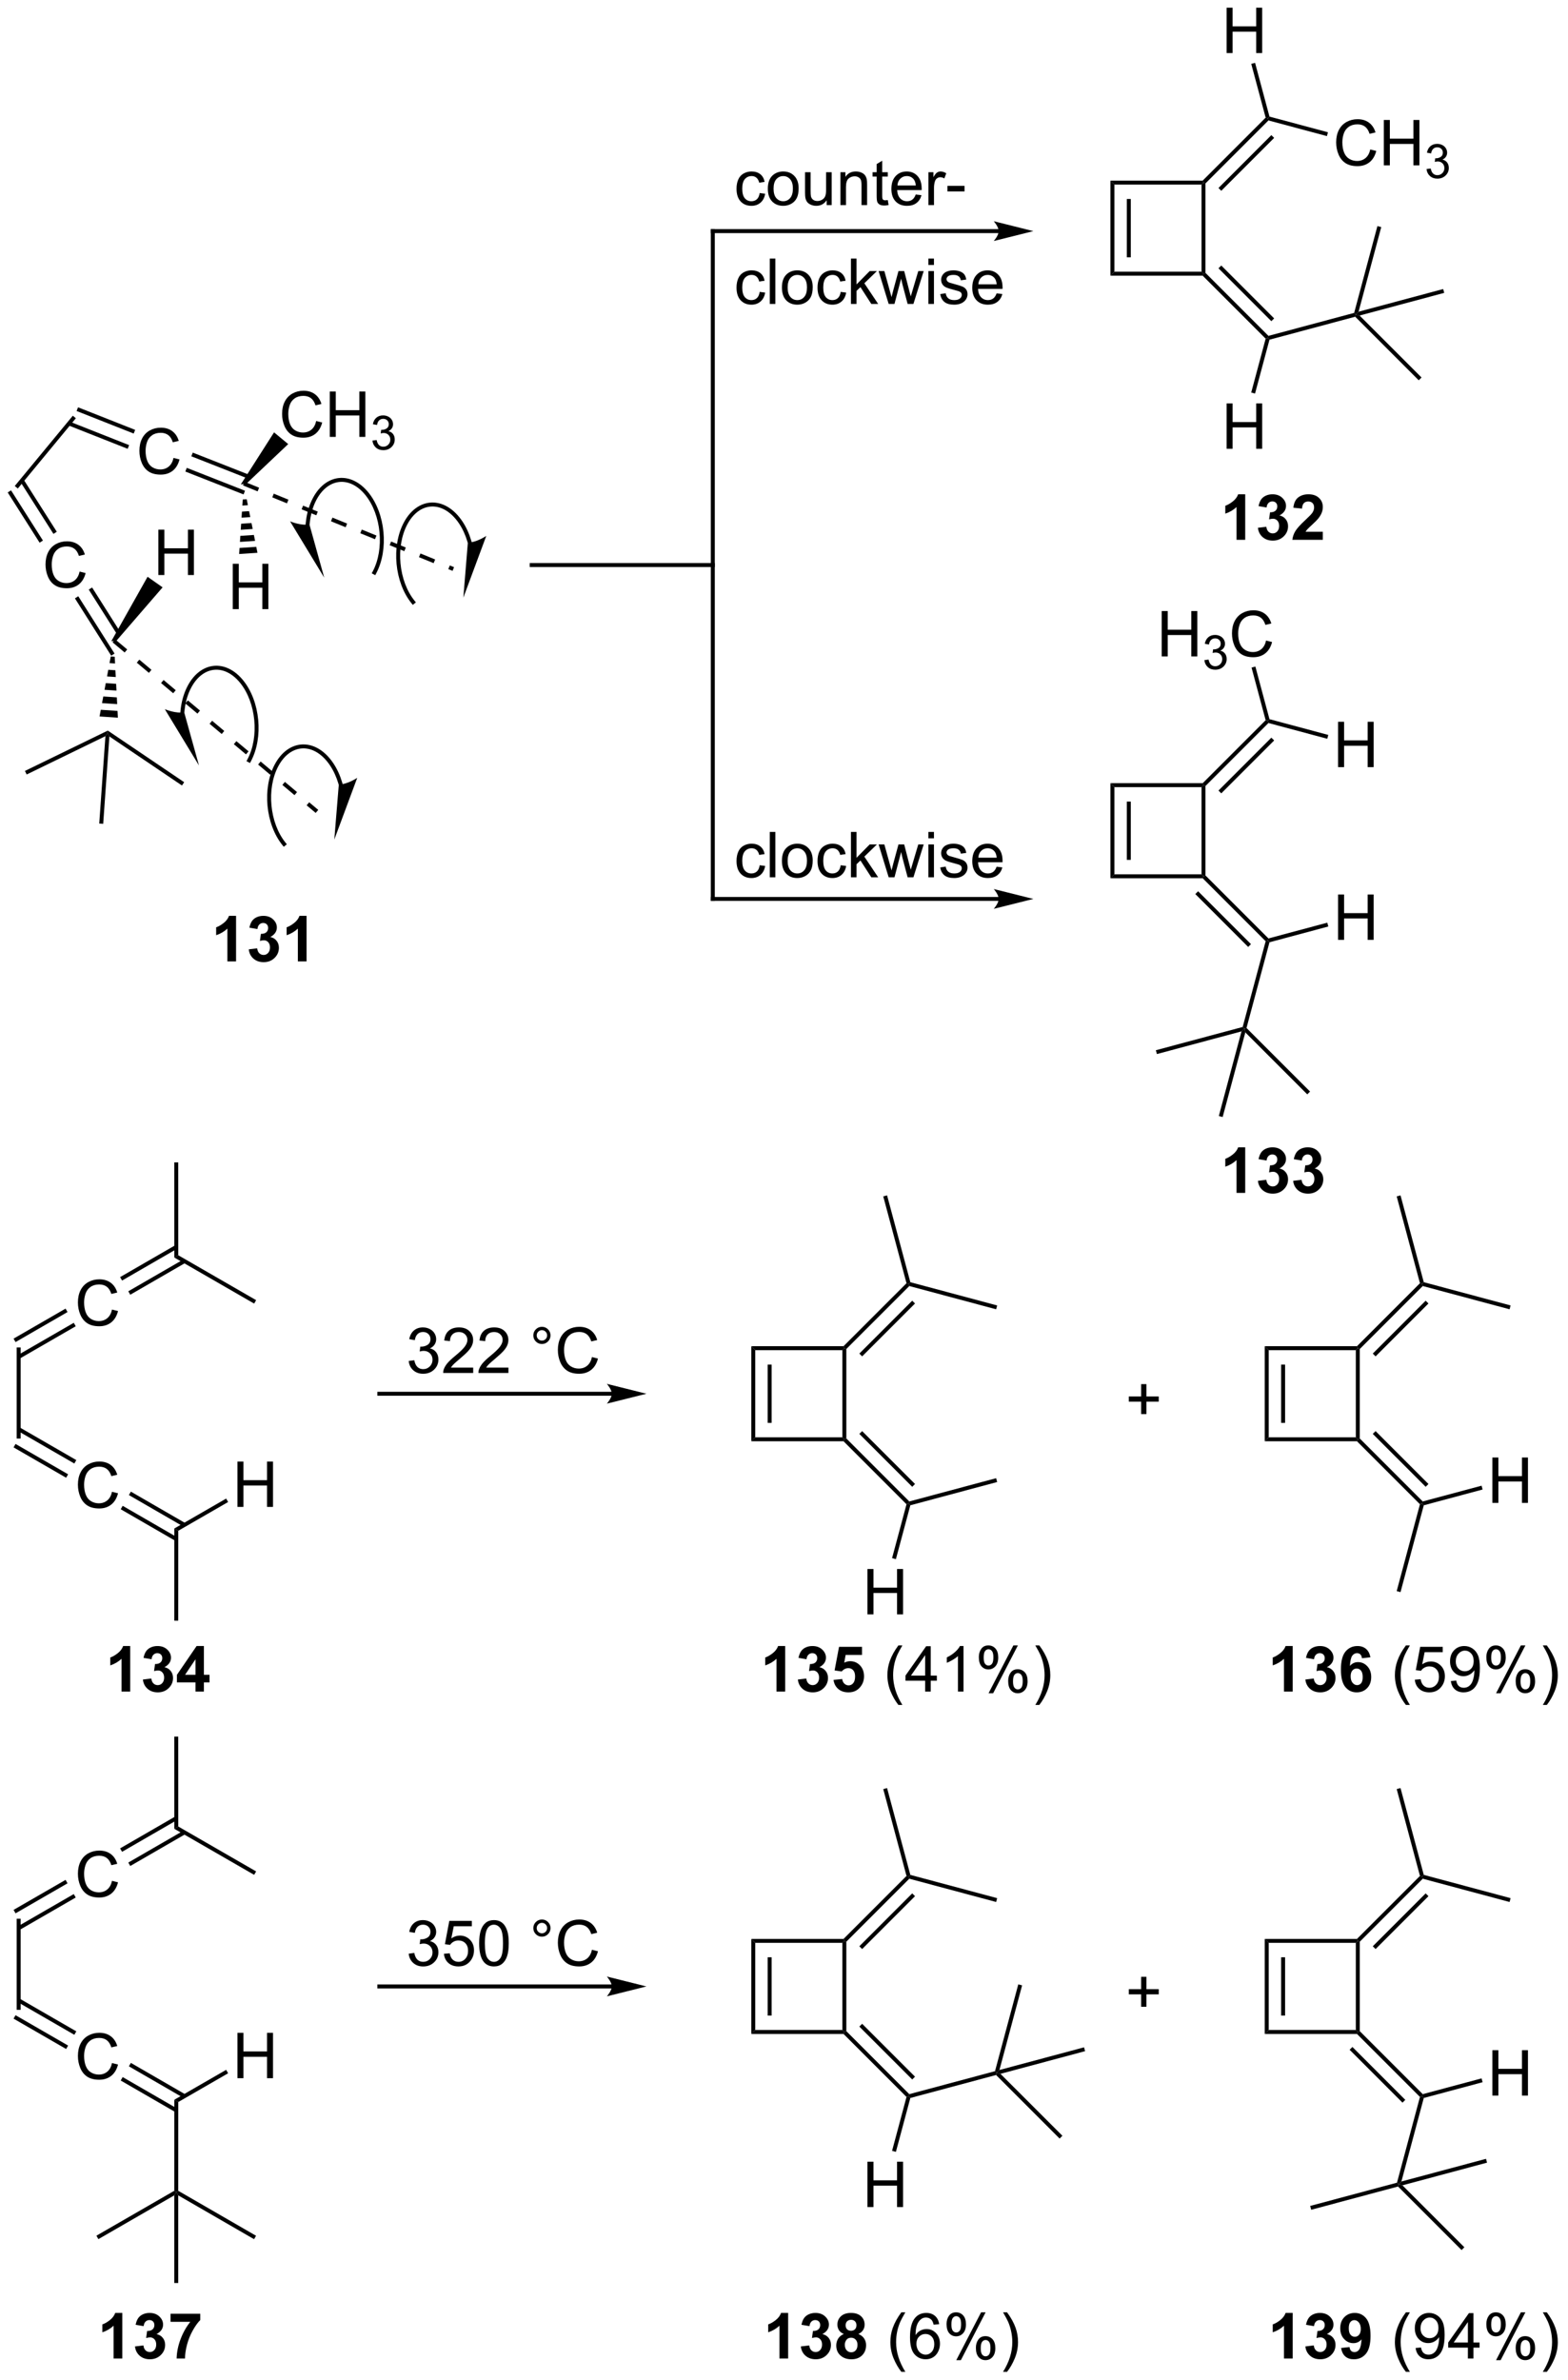 <?xml version="1.0" encoding="UTF-8"?>
<!DOCTYPE svg PUBLIC '-//W3C//DTD SVG 1.0//EN'
          'http://www.w3.org/TR/2001/REC-SVG-20010904/DTD/svg10.dtd'>
<svg stroke-dasharray="none" shape-rendering="auto" xmlns="http://www.w3.org/2000/svg" font-family="'Dialog'" text-rendering="auto" width="543" fill-opacity="1" color-interpolation="auto" color-rendering="auto" preserveAspectRatio="xMidYMid meet" font-size="12px" viewBox="0 0 543 824" fill="black" xmlns:xlink="http://www.w3.org/1999/xlink" stroke="black" image-rendering="auto" stroke-miterlimit="10" stroke-linecap="square" stroke-linejoin="miter" font-style="normal" stroke-width="1" height="824" stroke-dashoffset="0" font-weight="normal" stroke-opacity="1"
><!--Generated by the Batik Graphics2D SVG Generator--><defs id="genericDefs"
  /><g
  ><defs id="defs1"
    ><clipPath clipPathUnits="userSpaceOnUse" id="clipPath1"
      ><path d="M0.646 1.596 L203.942 1.596 L203.942 310.549 L0.646 310.549 L0.646 1.596 Z"
      /></clipPath
      ><clipPath clipPathUnits="userSpaceOnUse" id="clipPath2"
      ><path d="M-1.347 4.534 L-1.347 304.897 L196.296 304.897 L196.296 4.534 Z"
      /></clipPath
    ></defs
    ><g transform="scale(2.667,2.667) translate(-0.646,-1.596) matrix(1.029,0,0,1.029,2.031,-3.068)"
    ><path d="M0.902 66.166 L0.517 65.848 L7.842 56.983 L8.227 57.301 Z" stroke="none" clip-path="url(#clipPath2)"
    /></g
    ><g transform="matrix(2.743,0,0,2.743,3.695,-12.436)"
    ><path d="M8.705 76.68 L9.463 76.871 Q9.226 77.805 8.606 78.298 Q7.987 78.787 7.093 78.787 Q6.166 78.787 5.585 78.41 Q5.007 78.032 4.703 77.319 Q4.401 76.602 4.401 75.782 Q4.401 74.886 4.742 74.222 Q5.085 73.555 5.716 73.209 Q6.346 72.863 7.104 72.863 Q7.963 72.863 8.549 73.3 Q9.135 73.738 9.367 74.532 L8.619 74.707 Q8.421 74.082 8.041 73.798 Q7.664 73.511 7.088 73.511 Q6.429 73.511 5.984 73.829 Q5.541 74.144 5.362 74.678 Q5.182 75.212 5.182 75.777 Q5.182 76.509 5.395 77.053 Q5.609 77.597 6.057 77.868 Q6.507 78.136 7.031 78.136 Q7.666 78.136 8.106 77.769 Q8.549 77.402 8.705 76.68 Z" stroke="none" clip-path="url(#clipPath2)"
    /></g
    ><g transform="matrix(2.743,0,0,2.743,3.695,-12.436)"
    ><path d="M20.558 62.336 L21.316 62.526 Q21.079 63.461 20.459 63.954 Q19.839 64.443 18.946 64.443 Q18.019 64.443 17.438 64.066 Q16.86 63.688 16.555 62.974 Q16.253 62.258 16.253 61.438 Q16.253 60.542 16.594 59.878 Q16.938 59.211 17.568 58.865 Q18.198 58.519 18.956 58.519 Q19.816 58.519 20.402 58.956 Q20.988 59.394 21.219 60.188 L20.472 60.362 Q20.274 59.737 19.894 59.454 Q19.516 59.167 18.941 59.167 Q18.282 59.167 17.837 59.485 Q17.394 59.8 17.214 60.334 Q17.034 60.868 17.034 61.433 Q17.034 62.164 17.248 62.709 Q17.462 63.253 17.909 63.524 Q18.36 63.792 18.883 63.792 Q19.519 63.792 19.959 63.425 Q20.402 63.058 20.558 62.336 Z" stroke="none" clip-path="url(#clipPath2)"
    /></g
    ><g transform="matrix(2.743,0,0,2.743,3.695,-12.436)"
    ><path d="M-0.375 66.696 L3.652 73.034 L4.074 72.765 L0.047 66.428 ZM1.192 65.302 L5.399 71.923 L5.821 71.655 L1.614 65.034 Z" stroke="none" clip-path="url(#clipPath2)"
    /></g
    ><g transform="matrix(2.743,0,0,2.743,3.695,-12.436)"
    ><path d="M15.715 58.796 L8.507 55.947 L8.323 56.412 L15.531 59.261 ZM14.954 60.721 L7.434 57.748 L7.25 58.213 L14.77 61.186 Z" stroke="none" clip-path="url(#clipPath2)"
    /></g
    ><g transform="matrix(2.743,0,0,2.743,3.695,-12.436)"
    ><path d="M8.111 80.063 L12.692 87.299 L13.114 87.032 L8.534 79.796 ZM9.858 78.958 L13.452 84.636 L13.875 84.368 L10.281 78.69 Z" stroke="none" clip-path="url(#clipPath2)"
    /></g
    ><g transform="matrix(2.743,0,0,2.743,3.695,-12.436)"
    ><path d="M22.052 64.055 L29.402 66.945 L29.585 66.48 L22.235 63.59 ZM22.808 62.131 L30.019 64.966 L30.202 64.501 L22.991 61.666 Z" stroke="none" clip-path="url(#clipPath2)"
    /></g
    ><g transform="matrix(2.743,0,0,2.743,3.695,-12.436)"
    ><path d="M18.644 77.118 L18.644 71.392 L19.402 71.392 L19.402 73.743 L22.378 73.743 L22.378 71.392 L23.136 71.392 L23.136 77.118 L22.378 77.118 L22.378 74.418 L19.402 74.418 L19.402 77.118 L18.644 77.118 Z" stroke="none" clip-path="url(#clipPath2)"
    /></g
    ><g transform="matrix(2.743,0,0,2.743,3.695,-12.436)"
    ><path d="M13.374 85.388 L12.701 85.477 L17.283 77.339 L19.181 78.674 Z" stroke="none" clip-path="url(#clipPath2)"
    /></g
    ><g transform="matrix(2.743,0,0,2.743,3.695,-12.436)"
    ><path d="M13.136 87.43 L13.18 88.285 L12.479 88.238 L12.637 87.397 ZM13.224 89.14 L13.269 89.995 L12.165 89.921 L12.322 89.08 ZM13.313 90.85 L13.357 91.705 L11.849 91.604 L12.007 90.763 ZM13.401 92.56 L13.446 93.415 L11.534 93.287 L11.692 92.446 ZM13.49 94.27 L13.534 95.125 L11.219 94.971 L11.377 94.129 Z" stroke="none" clip-path="url(#clipPath2)"
    /></g
    ><g transform="matrix(2.743,0,0,2.743,3.695,-12.436)"
    ><path d="M28.041 81.423 L28.041 75.697 L28.799 75.697 L28.799 78.048 L31.776 78.048 L31.776 75.697 L32.533 75.697 L32.533 81.423 L31.776 81.423 L31.776 78.723 L28.799 78.723 L28.799 81.423 L28.041 81.423 Z" stroke="none" clip-path="url(#clipPath2)"
    /></g
    ><g transform="matrix(2.743,0,0,2.743,3.695,-12.436)"
    ><path d="M29.799 67.551 L29.95 68.302 L29.25 68.349 L29.3 67.584 ZM30.101 69.054 L30.252 69.805 L29.148 69.878 L29.199 69.113 ZM30.403 70.556 L30.554 71.307 L29.047 71.407 L29.097 70.642 ZM30.705 72.059 L30.856 72.81 L28.945 72.936 L28.996 72.172 ZM31.007 73.561 L31.158 74.312 L28.843 74.465 L28.894 73.701 Z" stroke="none" clip-path="url(#clipPath2)"
    /></g
    ><g transform="matrix(2.743,0,0,2.743,3.695,-12.436)"
    ><path d="M38.571 57.674 L39.329 57.864 Q39.092 58.799 38.472 59.291 Q37.853 59.781 36.959 59.781 Q36.032 59.781 35.452 59.403 Q34.873 59.026 34.569 58.312 Q34.267 57.596 34.267 56.776 Q34.267 55.88 34.608 55.216 Q34.952 54.549 35.582 54.203 Q36.212 53.856 36.97 53.856 Q37.829 53.856 38.415 54.294 Q39.001 54.731 39.233 55.526 L38.485 55.7 Q38.288 55.075 37.907 54.791 Q37.53 54.505 36.954 54.505 Q36.295 54.505 35.85 54.823 Q35.407 55.138 35.228 55.672 Q35.048 56.205 35.048 56.77 Q35.048 57.502 35.261 58.047 Q35.475 58.591 35.923 58.862 Q36.373 59.13 36.897 59.13 Q37.532 59.13 37.972 58.763 Q38.415 58.395 38.571 57.674 ZM40.286 59.682 L40.286 53.955 L41.044 53.955 L41.044 56.307 L44.02 56.307 L44.02 53.955 L44.778 53.955 L44.778 59.682 L44.02 59.682 L44.02 56.981 L41.044 56.981 L41.044 59.682 L40.286 59.682 Z" stroke="none" clip-path="url(#clipPath2)"
    /></g
    ><g transform="matrix(2.743,0,0,2.743,3.695,-12.436)"
    ><path d="M45.675 60.147 L46.202 60.077 Q46.294 60.526 46.511 60.723 Q46.73 60.921 47.044 60.921 Q47.415 60.921 47.671 60.663 Q47.929 60.405 47.929 60.024 Q47.929 59.661 47.691 59.426 Q47.454 59.19 47.087 59.19 Q46.938 59.19 46.716 59.249 L46.775 58.786 Q46.827 58.792 46.858 58.792 Q47.196 58.792 47.466 58.616 Q47.735 58.44 47.735 58.073 Q47.735 57.784 47.538 57.594 Q47.343 57.403 47.032 57.403 Q46.724 57.403 46.519 57.596 Q46.313 57.79 46.255 58.176 L45.728 58.083 Q45.825 57.551 46.167 57.261 Q46.511 56.969 47.021 56.969 Q47.372 56.969 47.667 57.12 Q47.964 57.27 48.12 57.532 Q48.276 57.792 48.276 58.085 Q48.276 58.364 48.126 58.593 Q47.978 58.821 47.685 58.956 Q48.066 59.044 48.276 59.321 Q48.487 59.596 48.487 60.013 Q48.487 60.575 48.077 60.968 Q47.667 61.358 47.04 61.358 Q46.476 61.358 46.101 61.022 Q45.728 60.684 45.675 60.147 Z" stroke="none" clip-path="url(#clipPath2)"
    /></g
    ><g transform="matrix(2.743,0,0,2.743,3.695,-12.436)"
    ><path d="M29.869 65.486 L29.047 65.691 L33.252 59.111 L35.04 60.589 Z" stroke="none" clip-path="url(#clipPath2)"
    /></g
    ><g transform="matrix(2.743,0,0,2.743,3.695,-12.436)"
    ><path d="M12.462 97.493 L12.243 97.043 L12.264 96.755 L21.904 103.27 L21.625 103.685 Z" stroke="none" clip-path="url(#clipPath2)"
    /></g
    ><g transform="matrix(2.743,0,0,2.743,3.695,-12.436)"
    ><path d="M12.264 96.755 L12.243 97.043 L11.963 97.458 L2.02 102.296 L1.801 101.847 Z" stroke="none" clip-path="url(#clipPath2)"
    /></g
    ><g transform="matrix(2.743,0,0,2.743,3.695,-12.436)"
    ><path d="M11.963 97.458 L12.243 97.043 L12.462 97.493 L11.681 108.524 L11.182 108.488 Z" stroke="none" clip-path="url(#clipPath2)"
    /></g
    ><g transform="matrix(2.743,0,0,2.743,3.695,-12.436)"
    ><path d="M29.324 65.804 L31.176 66.559 L31.364 66.096 L29.512 65.341 ZM33.028 67.314 L34.88 68.069 L35.069 67.606 L33.216 66.85 ZM36.732 68.823 L38.584 69.578 L38.773 69.115 L36.92 68.36 ZM40.436 70.333 L42.288 71.088 L42.477 70.625 L40.625 69.87 ZM44.14 71.843 L45.992 72.598 L46.181 72.135 L44.329 71.38 ZM47.844 73.353 L49.696 74.108 L49.885 73.645 L48.033 72.89 ZM51.548 74.863 L53.4 75.618 L53.589 75.155 L51.737 74.4 ZM55.252 76.373 L55.787 76.591 L55.975 76.128 L55.441 75.91 Z" stroke="none" clip-path="url(#clipPath2)"
    /></g
    ><g transform="matrix(2.743,0,0,2.743,3.695,-12.436)"
    ><path d="M12.859 85.609 L14.391 86.895 L14.712 86.512 L13.181 85.226 ZM15.922 88.181 L17.454 89.467 L17.775 89.085 L16.244 87.798 ZM18.985 90.754 L20.517 92.04 L20.839 91.657 L19.307 90.371 ZM22.049 93.326 L23.581 94.612 L23.902 94.229 L22.37 92.943 ZM25.112 95.898 L26.644 97.184 L26.965 96.801 L25.434 95.515 ZM28.175 98.47 L29.707 99.756 L30.029 99.373 L28.497 98.087 ZM31.239 101.042 L32.77 102.329 L33.092 101.946 L31.56 100.659 ZM34.302 103.615 L35.834 104.901 L36.155 104.518 L34.623 103.232 ZM37.365 106.187 L38.509 107.147 L38.83 106.764 L37.687 105.804 Z" stroke="none" clip-path="url(#clipPath2)"
    /></g
    ><g transform="matrix(2.743,0,0,2.743,3.695,-12.436)"
    ><path d="M41.904 103.485 L41.903 103.482 L41.901 103.477 L41.896 103.457 C41.88 103.401 41.864 103.346 41.848 103.292 C41.783 103.073 41.711 102.858 41.632 102.646 C41.315 101.797 40.885 101.013 40.348 100.35 C39.256 98.999 37.917 98.393 36.642 98.514 C35.366 98.635 34.166 99.484 33.347 101.016 C32.545 102.517 32.252 104.408 32.427 106.254 C32.603 108.1 33.248 109.902 34.318 111.225 L34.476 111.419 L34.864 111.105 L34.707 110.91 C33.698 109.663 33.091 107.956 32.925 106.207 C32.759 104.458 33.032 102.666 33.788 101.251 C34.528 99.867 35.581 99.117 36.689 99.012 C37.797 98.906 38.973 99.445 39.96 100.665 C40.463 101.286 40.866 102.022 41.164 102.821 C41.239 103.022 41.307 103.226 41.369 103.434 C41.384 103.486 41.399 103.538 41.414 103.59 L41.419 103.61 L41.421 103.615 L41.421 103.617 L41.488 103.858 L41.97 103.726 L41.904 103.485 ZM40.858 110.508 L43.753 102.718 C43.753 102.718 42.41 103.612 41.429 103.531 Z" stroke="none" clip-path="url(#clipPath2)"
    /></g
    ><g transform="matrix(2.743,0,0,2.743,3.695,-12.436)"
    ><path d="M58.196 72.95 L58.196 72.95 L58.196 72.95 L58.194 72.943 L58.188 72.923 C58.173 72.868 58.157 72.813 58.141 72.758 C58.076 72.54 58.004 72.324 57.925 72.113 C57.608 71.264 57.178 70.48 56.641 69.817 C55.548 68.466 54.21 67.859 52.934 67.981 C51.659 68.102 50.458 68.95 49.64 70.483 C48.035 73.487 48.468 78.044 50.611 80.692 L50.769 80.886 L51.157 80.571 L50.999 80.377 C48.983 77.885 48.57 73.546 50.081 70.718 C50.82 69.334 51.873 68.584 52.982 68.479 C54.09 68.373 55.266 68.911 56.253 70.131 C56.756 70.753 57.158 71.489 57.457 72.288 C57.532 72.488 57.6 72.693 57.662 72.901 C57.677 72.952 57.692 73.005 57.707 73.057 L57.712 73.077 L57.714 73.082 L57.714 73.082 L57.714 73.084 L57.781 73.325 L58.263 73.191 L58.196 72.95 ZM57.15 79.973 L60.044 72.183 C60.044 72.183 58.702 73.076 57.721 72.996 Z" stroke="none" clip-path="url(#clipPath2)"
    /></g
    ><g transform="matrix(2.743,0,0,2.743,3.695,-12.436)"
    ><path d="M37.733 70.784 L37.733 70.781 L37.733 70.776 L37.735 70.756 C37.739 70.702 37.744 70.648 37.75 70.594 C37.771 70.379 37.8 70.165 37.835 69.953 C37.978 69.113 38.235 68.314 38.611 67.609 C39.351 66.225 40.404 65.474 41.512 65.369 C42.621 65.264 43.796 65.802 44.783 67.022 C46.8 69.514 47.212 73.853 45.702 76.681 L45.584 76.901 L46.025 77.137 L46.143 76.917 C47.748 73.912 47.315 69.356 45.172 66.707 C44.079 65.357 42.74 64.75 41.465 64.871 C40.189 64.993 38.989 65.841 38.17 67.373 C37.768 68.126 37.494 68.976 37.342 69.87 C37.305 70.093 37.275 70.317 37.252 70.544 C37.246 70.601 37.241 70.658 37.237 70.715 L37.235 70.736 L37.234 70.742 L37.234 70.745 L37.215 70.994 L37.713 71.033 L37.733 70.784 ZM39.585 77.445 L37.709 70.701 C36.761 70.965 35.274 70.34 35.274 70.34 Z" stroke="none" clip-path="url(#clipPath2)"
    /></g
    ><g transform="matrix(2.743,0,0,2.743,3.695,-12.436)"
    ><path d="M21.92 94.496 L21.921 94.494 L21.921 94.489 L21.923 94.468 C21.927 94.414 21.932 94.36 21.937 94.306 C21.959 94.091 21.987 93.877 22.023 93.665 C22.166 92.825 22.422 92.026 22.799 91.321 C23.538 89.937 24.591 89.186 25.7 89.081 C26.808 88.976 27.984 89.514 28.971 90.734 C29.98 91.981 30.586 93.689 30.753 95.438 C30.919 97.187 30.645 98.978 29.889 100.393 L29.771 100.614 L30.212 100.849 L30.33 100.629 C31.132 99.127 31.426 97.237 31.25 95.39 C31.075 93.544 30.43 91.742 29.359 90.419 C28.267 89.069 26.928 88.462 25.652 88.583 C24.377 88.705 23.177 89.553 22.358 91.085 C21.956 91.838 21.681 92.689 21.53 93.582 C21.492 93.805 21.462 94.03 21.44 94.257 C21.434 94.313 21.429 94.37 21.424 94.427 L21.423 94.448 L21.422 94.454 L21.422 94.457 L21.402 94.706 L21.9 94.746 L21.92 94.496 ZM23.773 101.157 L21.897 94.413 C20.949 94.677 19.462 94.052 19.462 94.052 Z" stroke="none" clip-path="url(#clipPath2)"
    /></g
    ><g transform="matrix(2.743,0,0,2.743,3.695,-12.436)"
    ><path d="M28.456 125.888 L27.36 125.888 L27.36 121.75 Q26.758 122.313 25.941 122.584 L25.941 121.586 Q26.37 121.446 26.873 121.055 Q27.378 120.662 27.566 120.138 L28.456 120.138 L28.456 125.888 ZM30.059 124.368 L31.122 124.24 Q31.171 124.646 31.392 124.862 Q31.616 125.076 31.934 125.076 Q32.273 125.076 32.505 124.818 Q32.739 124.56 32.739 124.123 Q32.739 123.709 32.515 123.466 Q32.294 123.224 31.973 123.224 Q31.762 123.224 31.468 123.305 L31.59 122.412 Q32.036 122.422 32.27 122.219 Q32.505 122.013 32.505 121.672 Q32.505 121.383 32.333 121.211 Q32.161 121.039 31.874 121.039 Q31.593 121.039 31.392 121.235 Q31.195 121.43 31.153 121.805 L30.14 121.633 Q30.247 121.115 30.458 120.805 Q30.671 120.493 31.051 120.315 Q31.434 120.138 31.906 120.138 Q32.715 120.138 33.202 120.654 Q33.606 121.076 33.606 121.607 Q33.606 122.36 32.781 122.81 Q33.273 122.914 33.567 123.281 Q33.864 123.649 33.864 124.169 Q33.864 124.922 33.312 125.456 Q32.762 125.987 31.942 125.987 Q31.163 125.987 30.65 125.539 Q30.14 125.091 30.059 124.368 ZM37.355 125.888 L36.258 125.888 L36.258 121.75 Q35.657 122.313 34.839 122.584 L34.839 121.586 Q35.269 121.446 35.771 121.055 Q36.277 120.662 36.464 120.138 L37.355 120.138 L37.355 125.888 Z" stroke="none" clip-path="url(#clipPath2)"
    /></g
    ><g transform="matrix(2.743,0,0,2.743,3.695,-12.436)"
    ><path d="M88.644 75.606 L65.779 75.606 L65.529 75.606 L65.529 76.106 L65.779 76.106 L88.644 76.106 L88.894 76.106 L88.894 75.606 L88.644 75.606 Z" stroke="none" clip-path="url(#clipPath2)"
    /></g
    ><g transform="matrix(2.743,0,0,2.743,3.695,-12.436)"
    ><path d="M88.394 33.708 L88.394 118.004 L88.394 118.254 L88.894 118.254 L88.894 118.004 L88.894 33.708 L88.894 33.458 L88.394 33.458 L88.394 33.708 Z" stroke="none" clip-path="url(#clipPath2)"
    /></g
    ><g transform="matrix(2.743,0,0,2.743,3.695,-12.436)"
    ><path d="M124.738 33.458 L88.644 33.458 L88.394 33.458 L88.394 33.958 L88.644 33.958 L124.738 33.958 L124.988 33.958 L124.988 33.458 L124.738 33.458 ZM129.113 33.708 L124.113 32.458 C124.113 32.458 124.738 33.161 124.738 33.708 C124.738 34.255 124.113 34.958 124.113 34.958 Z" stroke="none" clip-path="url(#clipPath2)"
    /></g
    ><g transform="matrix(2.743,0,0,2.743,3.695,-12.436)"
    ><path d="M124.738 117.754 L88.644 117.754 L88.394 117.754 L88.394 118.254 L88.644 118.254 L124.738 118.254 L124.988 118.254 L124.988 117.754 L124.738 117.754 ZM129.113 118.004 L124.113 116.754 C124.113 116.754 124.738 117.457 124.738 118.004 C124.738 118.551 124.113 119.254 124.113 119.254 Z" stroke="none" clip-path="url(#clipPath2)"
    /></g
    ><g transform="matrix(2.743,0,0,2.743,3.695,-12.436)"
    ><path d="M138.843 27.333 L139.343 27.833 L139.343 38.833 L138.843 39.333 ZM140.913 29.653 L140.913 37.013 L141.413 37.013 L141.413 29.653 Z" stroke="none" clip-path="url(#clipPath2)"
    /></g
    ><g transform="matrix(2.743,0,0,2.743,3.695,-12.436)"
    ><path d="M138.843 39.333 L139.343 38.833 L150.343 38.833 L150.593 39.083 L150.489 39.333 Z" stroke="none" clip-path="url(#clipPath2)"
    /></g
    ><g transform="matrix(2.743,0,0,2.743,3.695,-12.436)"
    ><path d="M150.843 38.979 L150.593 39.083 L150.343 38.833 L150.343 27.833 L150.593 27.583 L150.843 27.686 Z" stroke="none" clip-path="url(#clipPath2)"
    /></g
    ><g transform="matrix(2.743,0,0,2.743,3.695,-12.436)"
    ><path d="M150.489 27.333 L150.593 27.583 L150.343 27.833 L139.343 27.833 L138.843 27.333 Z" stroke="none" clip-path="url(#clipPath2)"
    /></g
    ><g transform="matrix(2.743,0,0,2.743,3.695,-12.436)"
    ><path d="M150.843 27.686 L150.593 27.583 L150.489 27.333 L158.44 19.383 L158.719 19.457 L158.793 19.736 ZM152.838 28.616 L159.513 21.941 L159.16 21.588 L152.485 28.263 Z" stroke="none" clip-path="url(#clipPath2)"
    /></g
    ><g transform="matrix(2.743,0,0,2.743,3.695,-12.436)"
    ><path d="M150.489 39.333 L150.593 39.083 L150.843 38.979 L158.793 46.93 L158.719 47.209 L158.44 47.283 ZM152.485 38.403 L159.16 45.078 L159.513 44.725 L152.838 38.049 Z" stroke="none" clip-path="url(#clipPath2)"
    /></g
    ><g transform="matrix(2.743,0,0,2.743,3.695,-12.436)"
    ><path d="M171.647 23.399 L172.404 23.589 Q172.167 24.524 171.548 25.016 Q170.928 25.506 170.035 25.506 Q169.107 25.506 168.527 25.128 Q167.949 24.75 167.644 24.037 Q167.342 23.321 167.342 22.5 Q167.342 21.604 167.683 20.94 Q168.027 20.274 168.657 19.927 Q169.287 19.581 170.045 19.581 Q170.904 19.581 171.49 20.018 Q172.076 20.456 172.308 21.25 L171.561 21.425 Q171.363 20.8 170.982 20.516 Q170.605 20.229 170.029 20.229 Q169.37 20.229 168.925 20.547 Q168.482 20.862 168.303 21.396 Q168.123 21.93 168.123 22.495 Q168.123 23.227 168.337 23.771 Q168.55 24.315 168.998 24.586 Q169.449 24.854 169.972 24.854 Q170.607 24.854 171.048 24.487 Q171.49 24.12 171.647 23.399 ZM173.361 25.407 L173.361 19.68 L174.119 19.68 L174.119 22.032 L177.096 22.032 L177.096 19.68 L177.854 19.68 L177.854 25.407 L177.096 25.407 L177.096 22.706 L174.119 22.706 L174.119 25.407 L173.361 25.407 Z" stroke="none" clip-path="url(#clipPath2)"
    /></g
    ><g transform="matrix(2.743,0,0,2.743,3.695,-12.436)"
    ><path d="M178.75 25.872 L179.277 25.801 Q179.369 26.251 179.586 26.448 Q179.805 26.645 180.119 26.645 Q180.49 26.645 180.746 26.387 Q181.004 26.13 181.004 25.749 Q181.004 25.385 180.766 25.151 Q180.529 24.915 180.162 24.915 Q180.014 24.915 179.791 24.973 L179.85 24.51 Q179.902 24.516 179.934 24.516 Q180.271 24.516 180.541 24.34 Q180.81 24.165 180.81 23.797 Q180.81 23.509 180.613 23.319 Q180.418 23.128 180.107 23.128 Q179.799 23.128 179.594 23.321 Q179.389 23.514 179.33 23.901 L178.803 23.807 Q178.9 23.276 179.242 22.985 Q179.586 22.694 180.096 22.694 Q180.447 22.694 180.742 22.844 Q181.039 22.995 181.195 23.256 Q181.351 23.516 181.351 23.809 Q181.351 24.088 181.201 24.317 Q181.053 24.546 180.76 24.68 Q181.141 24.768 181.351 25.046 Q181.562 25.321 181.562 25.737 Q181.562 26.299 181.152 26.692 Q180.742 27.083 180.115 27.083 Q179.551 27.083 179.176 26.747 Q178.803 26.409 178.75 25.872 Z" stroke="none" clip-path="url(#clipPath2)"
    /></g
    ><g transform="matrix(2.743,0,0,2.743,3.695,-12.436)"
    ><path d="M158.793 19.736 L158.719 19.457 L158.923 19.253 L166.305 21.231 L166.176 21.714 Z" stroke="none" clip-path="url(#clipPath2)"
    /></g
    ><g transform="matrix(2.743,0,0,2.743,3.695,-12.436)"
    ><path d="M153.51 11.232 L153.51 5.506 L154.268 5.506 L154.268 7.857 L157.244 7.857 L157.244 5.506 L158.002 5.506 L158.002 11.232 L157.244 11.232 L157.244 8.532 L154.268 8.532 L154.268 11.232 L153.51 11.232 Z" stroke="none" clip-path="url(#clipPath2)"
    /></g
    ><g transform="matrix(2.743,0,0,2.743,3.695,-12.436)"
    ><path d="M158.923 19.253 L158.719 19.457 L158.44 19.383 L156.622 12.597 L157.105 12.468 Z" stroke="none" clip-path="url(#clipPath2)"
    /></g
    ><g transform="matrix(2.743,0,0,2.743,3.695,-12.436)"
    ><path d="M158.923 47.413 L158.719 47.209 L158.793 46.93 L169.614 44.03 L169.818 44.234 L169.744 44.513 Z" stroke="none" clip-path="url(#clipPath2)"
    /></g
    ><g transform="matrix(2.743,0,0,2.743,3.695,-12.436)"
    ><path d="M153.51 61.183 L153.51 55.457 L154.268 55.457 L154.268 57.808 L157.244 57.808 L157.244 55.457 L158.002 55.457 L158.002 61.183 L157.244 61.183 L157.244 58.483 L154.268 58.483 L154.268 61.183 L153.51 61.183 Z" stroke="none" clip-path="url(#clipPath2)"
    /></g
    ><g transform="matrix(2.743,0,0,2.743,3.695,-12.436)"
    ><path d="M158.44 47.283 L158.719 47.209 L158.923 47.413 L157.1 54.214 L156.617 54.084 Z" stroke="none" clip-path="url(#clipPath2)"
    /></g
    ><g transform="matrix(2.743,0,0,2.743,3.695,-12.436)"
    ><path d="M169.744 44.513 L169.818 44.234 L170.301 44.364 L178.121 52.183 L177.767 52.537 Z" stroke="none" clip-path="url(#clipPath2)"
    /></g
    ><g transform="matrix(2.743,0,0,2.743,3.695,-12.436)"
    ><path d="M170.172 43.881 L169.818 44.234 L169.614 44.03 L172.551 33.07 L173.034 33.199 Z" stroke="none" clip-path="url(#clipPath2)"
    /></g
    ><g transform="matrix(2.743,0,0,2.743,3.695,-12.436)"
    ><path d="M170.301 44.364 L169.818 44.234 L170.172 43.881 L180.853 41.019 L180.983 41.502 Z" stroke="none" clip-path="url(#clipPath2)"
    /></g
    ><g transform="matrix(2.743,0,0,2.743,3.695,-12.436)"
    ><path d="M138.843 103.394 L139.343 103.894 L139.343 114.894 L138.843 115.394 ZM140.913 105.714 L140.913 113.074 L141.413 113.074 L141.413 105.714 Z" stroke="none" clip-path="url(#clipPath2)"
    /></g
    ><g transform="matrix(2.743,0,0,2.743,3.695,-12.436)"
    ><path d="M138.843 115.394 L139.343 114.894 L150.343 114.894 L150.593 115.144 L150.489 115.394 Z" stroke="none" clip-path="url(#clipPath2)"
    /></g
    ><g transform="matrix(2.743,0,0,2.743,3.695,-12.436)"
    ><path d="M150.843 115.041 L150.593 115.144 L150.343 114.894 L150.343 103.894 L150.593 103.644 L150.843 103.748 Z" stroke="none" clip-path="url(#clipPath2)"
    /></g
    ><g transform="matrix(2.743,0,0,2.743,3.695,-12.436)"
    ><path d="M150.489 103.394 L150.593 103.644 L150.343 103.894 L139.343 103.894 L138.843 103.394 Z" stroke="none" clip-path="url(#clipPath2)"
    /></g
    ><g transform="matrix(2.743,0,0,2.743,3.695,-12.436)"
    ><path d="M150.843 103.748 L150.593 103.644 L150.489 103.394 L158.44 95.444 L158.719 95.519 L158.793 95.797 ZM152.838 104.678 L159.513 98.002 L159.16 97.649 L152.485 104.324 Z" stroke="none" clip-path="url(#clipPath2)"
    /></g
    ><g transform="matrix(2.743,0,0,2.743,3.695,-12.436)"
    ><path d="M150.489 115.394 L150.593 115.144 L150.843 115.041 L158.793 122.991 L158.719 123.27 L158.44 123.344 ZM149.559 117.389 L156.235 124.065 L156.588 123.711 L149.913 117.036 Z" stroke="none" clip-path="url(#clipPath2)"
    /></g
    ><g transform="matrix(2.743,0,0,2.743,3.695,-12.436)"
    ><path d="M167.584 101.368 L167.584 95.641 L168.342 95.641 L168.342 97.993 L171.318 97.993 L171.318 95.641 L172.076 95.641 L172.076 101.368 L171.318 101.368 L171.318 98.667 L168.342 98.667 L168.342 101.368 L167.584 101.368 Z" stroke="none" clip-path="url(#clipPath2)"
    /></g
    ><g transform="matrix(2.743,0,0,2.743,3.695,-12.436)"
    ><path d="M158.793 95.797 L158.719 95.519 L158.923 95.314 L166.349 97.304 L166.219 97.787 Z" stroke="none" clip-path="url(#clipPath2)"
    /></g
    ><g transform="matrix(2.743,0,0,2.743,3.695,-12.436)"
    ><path d="M145.318 87.394 L145.318 81.667 L146.075 81.667 L146.075 84.019 L149.052 84.019 L149.052 81.667 L149.81 81.667 L149.81 87.394 L149.052 87.394 L149.052 84.693 L146.075 84.693 L146.075 87.394 L145.318 87.394 Z" stroke="none" clip-path="url(#clipPath2)"
    /></g
    ><g transform="matrix(2.743,0,0,2.743,3.695,-12.436)"
    ><path d="M150.706 87.859 L151.234 87.789 Q151.325 88.238 151.542 88.435 Q151.761 88.632 152.075 88.632 Q152.446 88.632 152.702 88.375 Q152.96 88.117 152.96 87.736 Q152.96 87.373 152.722 87.138 Q152.486 86.902 152.118 86.902 Q151.97 86.902 151.747 86.961 L151.806 86.498 Q151.859 86.504 151.89 86.504 Q152.228 86.504 152.497 86.328 Q152.767 86.152 152.767 85.785 Q152.767 85.496 152.57 85.306 Q152.374 85.115 152.064 85.115 Q151.755 85.115 151.55 85.308 Q151.345 85.502 151.286 85.888 L150.759 85.795 Q150.857 85.263 151.198 84.972 Q151.542 84.681 152.052 84.681 Q152.404 84.681 152.698 84.832 Q152.995 84.982 153.152 85.244 Q153.308 85.504 153.308 85.796 Q153.308 86.076 153.157 86.304 Q153.009 86.533 152.716 86.668 Q153.097 86.755 153.308 87.033 Q153.519 87.308 153.519 87.724 Q153.519 88.287 153.109 88.679 Q152.698 89.07 152.071 89.07 Q151.507 89.07 151.132 88.734 Q150.759 88.396 150.706 87.859 Z" stroke="none" clip-path="url(#clipPath2)"
    /></g
    ><g transform="matrix(2.743,0,0,2.743,3.695,-12.436)"
    ><path d="M158.494 85.386 L159.252 85.576 Q159.015 86.511 158.395 87.003 Q157.776 87.493 156.882 87.493 Q155.955 87.493 155.375 87.115 Q154.796 86.737 154.492 86.024 Q154.19 85.308 154.19 84.487 Q154.19 83.592 154.531 82.928 Q154.875 82.261 155.505 81.915 Q156.135 81.568 156.893 81.568 Q157.752 81.568 158.338 82.006 Q158.924 82.443 159.156 83.237 L158.408 83.412 Q158.21 82.787 157.83 82.503 Q157.453 82.217 156.877 82.217 Q156.218 82.217 155.773 82.534 Q155.33 82.85 155.151 83.383 Q154.971 83.917 154.971 84.482 Q154.971 85.214 155.184 85.758 Q155.398 86.303 155.846 86.573 Q156.296 86.842 156.82 86.842 Q157.455 86.842 157.895 86.475 Q158.338 86.107 158.494 85.386 Z" stroke="none" clip-path="url(#clipPath2)"
    /></g
    ><g transform="matrix(2.743,0,0,2.743,3.695,-12.436)"
    ><path d="M158.923 95.314 L158.719 95.519 L158.44 95.444 L156.66 88.802 L157.143 88.672 Z" stroke="none" clip-path="url(#clipPath2)"
    /></g
    ><g transform="matrix(2.743,0,0,2.743,3.695,-12.436)"
    ><path d="M158.44 123.344 L158.719 123.27 L158.923 123.474 L156.023 134.295 L155.744 134.37 L155.54 134.166 Z" stroke="none" clip-path="url(#clipPath2)"
    /></g
    ><g transform="matrix(2.743,0,0,2.743,3.695,-12.436)"
    ><path d="M167.584 123.171 L167.584 117.444 L168.342 117.444 L168.342 119.796 L171.318 119.796 L171.318 117.444 L172.076 117.444 L172.076 123.171 L171.318 123.171 L171.318 120.47 L168.342 120.47 L168.342 123.171 L167.584 123.171 Z" stroke="none" clip-path="url(#clipPath2)"
    /></g
    ><g transform="matrix(2.743,0,0,2.743,3.695,-12.436)"
    ><path d="M158.923 123.474 L158.719 123.27 L158.793 122.991 L166.219 121.001 L166.349 121.484 Z" stroke="none" clip-path="url(#clipPath2)"
    /></g
    ><g transform="matrix(2.743,0,0,2.743,3.695,-12.436)"
    ><path d="M155.874 134.853 L155.744 134.37 L156.023 134.295 L164.047 142.319 L163.693 142.672 Z" stroke="none" clip-path="url(#clipPath2)"
    /></g
    ><g transform="matrix(2.743,0,0,2.743,3.695,-12.436)"
    ><path d="M155.54 134.166 L155.744 134.37 L155.391 134.723 L144.709 137.585 L144.58 137.102 Z" stroke="none" clip-path="url(#clipPath2)"
    /></g
    ><g transform="matrix(2.743,0,0,2.743,3.695,-12.436)"
    ><path d="M155.391 134.723 L155.744 134.37 L155.874 134.853 L153.012 145.534 L152.529 145.405 Z" stroke="none" clip-path="url(#clipPath2)"
    /></g
    ><g transform="matrix(2.743,0,0,2.743,3.695,-12.436)"
    ><path d="M155.86 72.676 L154.764 72.676 L154.764 68.538 Q154.162 69.101 153.345 69.372 L153.345 68.374 Q153.774 68.234 154.277 67.843 Q154.782 67.45 154.97 66.926 L155.86 66.926 L155.86 72.676 ZM157.463 71.156 L158.526 71.028 Q158.575 71.434 158.797 71.65 Q159.021 71.864 159.338 71.864 Q159.677 71.864 159.909 71.606 Q160.143 71.348 160.143 70.911 Q160.143 70.497 159.919 70.254 Q159.698 70.012 159.377 70.012 Q159.166 70.012 158.872 70.093 L158.995 69.2 Q159.44 69.21 159.674 69.007 Q159.909 68.801 159.909 68.46 Q159.909 68.171 159.737 67.999 Q159.565 67.827 159.278 67.827 Q158.997 67.827 158.797 68.023 Q158.599 68.218 158.557 68.593 L157.544 68.421 Q157.651 67.903 157.862 67.593 Q158.075 67.281 158.456 67.103 Q158.838 66.926 159.31 66.926 Q160.12 66.926 160.607 67.442 Q161.01 67.864 161.01 68.395 Q161.01 69.148 160.185 69.598 Q160.677 69.702 160.971 70.07 Q161.268 70.437 161.268 70.958 Q161.268 71.71 160.716 72.244 Q160.166 72.775 159.346 72.775 Q158.567 72.775 158.054 72.327 Q157.544 71.879 157.463 71.156 ZM165.657 71.656 L165.657 72.676 L161.811 72.676 Q161.874 72.098 162.186 71.58 Q162.499 71.062 163.42 70.208 Q164.162 69.515 164.329 69.27 Q164.556 68.929 164.556 68.598 Q164.556 68.231 164.358 68.033 Q164.162 67.835 163.814 67.835 Q163.47 67.835 163.267 68.043 Q163.064 68.249 163.032 68.731 L161.939 68.622 Q162.037 67.715 162.553 67.322 Q163.069 66.926 163.842 66.926 Q164.689 66.926 165.173 67.385 Q165.657 67.84 165.657 68.52 Q165.657 68.906 165.519 69.257 Q165.381 69.606 165.079 69.989 Q164.881 70.241 164.36 70.718 Q163.842 71.195 163.702 71.351 Q163.564 71.507 163.478 71.656 L165.657 71.656 Z" stroke="none" clip-path="url(#clipPath2)"
    /></g
    ><g transform="matrix(2.743,0,0,2.743,3.695,-12.436)"
    ><path d="M155.86 155.108 L154.764 155.108 L154.764 150.97 Q154.162 151.532 153.345 151.803 L153.345 150.806 Q153.774 150.665 154.277 150.274 Q154.782 149.881 154.97 149.358 L155.86 149.358 L155.86 155.108 ZM157.463 153.587 L158.526 153.459 Q158.575 153.866 158.797 154.082 Q159.021 154.295 159.338 154.295 Q159.677 154.295 159.909 154.037 Q160.143 153.78 160.143 153.342 Q160.143 152.928 159.919 152.686 Q159.698 152.444 159.377 152.444 Q159.166 152.444 158.872 152.524 L158.995 151.631 Q159.44 151.642 159.674 151.439 Q159.909 151.233 159.909 150.892 Q159.909 150.603 159.737 150.431 Q159.565 150.259 159.278 150.259 Q158.997 150.259 158.797 150.454 Q158.599 150.649 158.557 151.024 L157.544 150.853 Q157.651 150.334 157.862 150.024 Q158.075 149.712 158.456 149.535 Q158.838 149.358 159.31 149.358 Q160.12 149.358 160.607 149.873 Q161.01 150.295 161.01 150.827 Q161.01 151.579 160.185 152.03 Q160.677 152.134 160.971 152.501 Q161.268 152.868 161.268 153.389 Q161.268 154.142 160.716 154.675 Q160.166 155.207 159.346 155.207 Q158.567 155.207 158.054 154.759 Q157.544 154.311 157.463 153.587 ZM161.912 153.587 L162.975 153.459 Q163.024 153.866 163.246 154.082 Q163.47 154.295 163.787 154.295 Q164.126 154.295 164.358 154.037 Q164.592 153.78 164.592 153.342 Q164.592 152.928 164.368 152.686 Q164.147 152.444 163.827 152.444 Q163.616 152.444 163.321 152.524 L163.444 151.631 Q163.889 151.642 164.124 151.439 Q164.358 151.233 164.358 150.892 Q164.358 150.603 164.186 150.431 Q164.014 150.259 163.728 150.259 Q163.446 150.259 163.246 150.454 Q163.048 150.649 163.006 151.024 L161.993 150.853 Q162.1 150.334 162.311 150.024 Q162.524 149.712 162.905 149.535 Q163.287 149.358 163.759 149.358 Q164.569 149.358 165.056 149.873 Q165.459 150.295 165.459 150.827 Q165.459 151.579 164.634 152.03 Q165.126 152.134 165.42 152.501 Q165.717 152.868 165.717 153.389 Q165.717 154.142 165.165 154.675 Q164.616 155.207 163.795 155.207 Q163.017 155.207 162.504 154.759 Q161.993 154.311 161.912 153.587 Z" stroke="none" clip-path="url(#clipPath2)"
    /></g
    ><g transform="matrix(2.743,0,0,2.743,3.695,-12.436)"
    ><path d="M93.502 174.462 L94.002 174.962 L94.002 185.962 L93.502 186.462 ZM95.572 176.782 L95.572 184.142 L96.072 184.142 L96.072 176.782 Z" stroke="none" clip-path="url(#clipPath2)"
    /></g
    ><g transform="matrix(2.743,0,0,2.743,3.695,-12.436)"
    ><path d="M93.502 186.462 L94.002 185.962 L105.002 185.962 L105.252 186.212 L105.148 186.462 Z" stroke="none" clip-path="url(#clipPath2)"
    /></g
    ><g transform="matrix(2.743,0,0,2.743,3.695,-12.436)"
    ><path d="M105.502 186.109 L105.252 186.212 L105.002 185.962 L105.002 174.962 L105.252 174.712 L105.502 174.816 Z" stroke="none" clip-path="url(#clipPath2)"
    /></g
    ><g transform="matrix(2.743,0,0,2.743,3.695,-12.436)"
    ><path d="M105.148 174.462 L105.252 174.712 L105.002 174.962 L94.002 174.962 L93.502 174.462 Z" stroke="none" clip-path="url(#clipPath2)"
    /></g
    ><g transform="matrix(2.743,0,0,2.743,3.695,-12.436)"
    ><path d="M105.502 174.816 L105.252 174.712 L105.148 174.462 L113.099 166.512 L113.378 166.587 L113.452 166.866 ZM107.497 175.746 L114.173 169.071 L113.819 168.717 L107.144 175.392 Z" stroke="none" clip-path="url(#clipPath2)"
    /></g
    ><g transform="matrix(2.743,0,0,2.743,3.695,-12.436)"
    ><path d="M105.148 186.462 L105.252 186.212 L105.502 186.109 L113.452 194.059 L113.378 194.338 L113.099 194.413 ZM107.144 185.532 L113.819 192.208 L114.173 191.854 L107.497 185.179 Z" stroke="none" clip-path="url(#clipPath2)"
    /></g
    ><g transform="matrix(2.743,0,0,2.743,3.695,-12.436)"
    ><path d="M113.582 166.383 L113.378 166.587 L113.099 166.512 L110.162 155.552 L110.645 155.422 Z" stroke="none" clip-path="url(#clipPath2)"
    /></g
    ><g transform="matrix(2.743,0,0,2.743,3.695,-12.436)"
    ><path d="M108.169 208.313 L108.169 202.586 L108.927 202.586 L108.927 204.938 L111.903 204.938 L111.903 202.586 L112.661 202.586 L112.661 208.313 L111.903 208.313 L111.903 205.612 L108.927 205.612 L108.927 208.313 L108.169 208.313 Z" stroke="none" clip-path="url(#clipPath2)"
    /></g
    ><g transform="matrix(2.743,0,0,2.743,3.695,-12.436)"
    ><path d="M113.099 194.413 L113.378 194.338 L113.582 194.542 L111.76 201.343 L111.276 201.214 Z" stroke="none" clip-path="url(#clipPath2)"
    /></g
    ><g transform="matrix(2.743,0,0,2.743,3.695,-12.436)"
    ><path d="M113.452 166.866 L113.378 166.587 L113.582 166.383 L124.542 169.319 L124.413 169.802 Z" stroke="none" clip-path="url(#clipPath2)"
    /></g
    ><g transform="matrix(2.743,0,0,2.743,3.695,-12.436)"
    ><path d="M113.582 194.542 L113.378 194.338 L113.452 194.059 L124.413 191.122 L124.542 191.605 Z" stroke="none" clip-path="url(#clipPath2)"
    /></g
    ><g transform="matrix(2.743,0,0,2.743,3.695,-12.436)"
    ><path d="M158.324 174.462 L158.824 174.962 L158.824 185.962 L158.324 186.462 ZM160.394 176.782 L160.394 184.142 L160.894 184.142 L160.894 176.782 Z" stroke="none" clip-path="url(#clipPath2)"
    /></g
    ><g transform="matrix(2.743,0,0,2.743,3.695,-12.436)"
    ><path d="M158.324 186.462 L158.824 185.962 L169.824 185.962 L170.074 186.212 L169.97 186.462 Z" stroke="none" clip-path="url(#clipPath2)"
    /></g
    ><g transform="matrix(2.743,0,0,2.743,3.695,-12.436)"
    ><path d="M170.324 186.109 L170.074 186.212 L169.824 185.962 L169.824 174.962 L170.074 174.712 L170.324 174.816 Z" stroke="none" clip-path="url(#clipPath2)"
    /></g
    ><g transform="matrix(2.743,0,0,2.743,3.695,-12.436)"
    ><path d="M169.97 174.462 L170.074 174.712 L169.824 174.962 L158.824 174.962 L158.324 174.462 Z" stroke="none" clip-path="url(#clipPath2)"
    /></g
    ><g transform="matrix(2.743,0,0,2.743,3.695,-12.436)"
    ><path d="M170.324 174.816 L170.074 174.712 L169.97 174.462 L177.921 166.512 L178.199 166.587 L178.274 166.866 ZM172.319 175.746 L178.994 169.071 L178.641 168.717 L171.965 175.392 Z" stroke="none" clip-path="url(#clipPath2)"
    /></g
    ><g transform="matrix(2.743,0,0,2.743,3.695,-12.436)"
    ><path d="M169.97 186.462 L170.074 186.212 L170.324 186.109 L178.274 194.059 L178.199 194.338 L177.921 194.413 ZM171.965 185.532 L178.641 192.208 L178.994 191.854 L172.319 185.179 Z" stroke="none" clip-path="url(#clipPath2)"
    /></g
    ><g transform="matrix(2.743,0,0,2.743,3.695,-12.436)"
    ><path d="M178.404 166.383 L178.199 166.587 L177.921 166.512 L174.984 155.552 L175.467 155.422 Z" stroke="none" clip-path="url(#clipPath2)"
    /></g
    ><g transform="matrix(2.743,0,0,2.743,3.695,-12.436)"
    ><path d="M177.921 194.413 L178.199 194.338 L178.404 194.542 L175.467 205.502 L174.984 205.373 Z" stroke="none" clip-path="url(#clipPath2)"
    /></g
    ><g transform="matrix(2.743,0,0,2.743,3.695,-12.436)"
    ><path d="M178.274 166.866 L178.199 166.587 L178.404 166.383 L189.364 169.319 L189.234 169.802 Z" stroke="none" clip-path="url(#clipPath2)"
    /></g
    ><g transform="matrix(2.743,0,0,2.743,3.695,-12.436)"
    ><path d="M187.065 194.239 L187.065 188.512 L187.823 188.512 L187.823 190.864 L190.799 190.864 L190.799 188.512 L191.557 188.512 L191.557 194.239 L190.799 194.239 L190.799 191.538 L187.823 191.538 L187.823 194.239 L187.065 194.239 Z" stroke="none" clip-path="url(#clipPath2)"
    /></g
    ><g transform="matrix(2.743,0,0,2.743,3.695,-12.436)"
    ><path d="M178.404 194.542 L178.199 194.338 L178.274 194.059 L185.7 192.069 L185.829 192.552 Z" stroke="none" clip-path="url(#clipPath2)"
    /></g
    ><g transform="matrix(2.743,0,0,2.743,3.695,-12.436)"
    ><path d="M75.892 180.213 L46.542 180.213 L46.292 180.213 L46.292 180.713 L46.542 180.713 L75.892 180.713 L76.142 180.713 L76.142 180.213 L75.892 180.213 ZM80.267 180.463 L75.267 179.213 C75.267 179.213 75.892 179.916 75.892 180.463 C75.892 181.01 75.267 181.713 75.267 181.713 Z" stroke="none" clip-path="url(#clipPath2)"
    /></g
    ><g transform="matrix(2.743,0,0,2.743,3.695,-12.436)"
    ><path d="M50.251 176.327 L50.954 176.233 Q51.076 176.832 51.365 177.095 Q51.657 177.358 52.076 177.358 Q52.571 177.358 52.912 177.014 Q53.256 176.671 53.256 176.163 Q53.256 175.678 52.938 175.366 Q52.623 175.051 52.134 175.051 Q51.936 175.051 51.639 175.129 L51.717 174.512 Q51.787 174.519 51.829 174.519 Q52.279 174.519 52.639 174.285 Q52.998 174.051 52.998 173.561 Q52.998 173.176 52.735 172.923 Q52.475 172.668 52.061 172.668 Q51.649 172.668 51.376 172.926 Q51.102 173.184 51.024 173.699 L50.321 173.574 Q50.451 172.866 50.907 172.478 Q51.365 172.09 52.045 172.09 Q52.514 172.09 52.907 172.29 Q53.303 172.491 53.511 172.84 Q53.72 173.186 53.72 173.577 Q53.72 173.949 53.519 174.254 Q53.321 174.559 52.931 174.738 Q53.438 174.855 53.72 175.225 Q54.001 175.592 54.001 176.147 Q54.001 176.897 53.454 177.421 Q52.907 177.941 52.071 177.941 Q51.319 177.941 50.819 177.493 Q50.321 177.043 50.251 176.327 ZM58.393 177.163 L58.393 177.84 L54.606 177.84 Q54.599 177.585 54.69 177.35 Q54.833 176.965 55.151 176.59 Q55.471 176.215 56.072 175.723 Q57.005 174.957 57.333 174.509 Q57.661 174.061 57.661 173.663 Q57.661 173.246 57.361 172.96 Q57.065 172.671 56.583 172.671 Q56.075 172.671 55.77 172.975 Q55.466 173.28 55.463 173.819 L54.739 173.746 Q54.815 172.936 55.299 172.514 Q55.783 172.09 56.599 172.09 Q57.424 172.09 57.903 172.548 Q58.385 173.004 58.385 173.678 Q58.385 174.022 58.244 174.355 Q58.104 174.686 57.776 175.053 Q57.45 175.421 56.692 176.061 Q56.059 176.592 55.88 176.782 Q55.7 176.973 55.583 177.163 L58.393 177.163 ZM62.842 177.163 L62.842 177.84 L59.056 177.84 Q59.048 177.585 59.139 177.35 Q59.282 176.965 59.6 176.59 Q59.92 176.215 60.522 175.723 Q61.454 174.957 61.782 174.509 Q62.11 174.061 62.11 173.663 Q62.11 173.246 61.811 172.96 Q61.514 172.671 61.032 172.671 Q60.524 172.671 60.22 172.975 Q59.915 173.28 59.912 173.819 L59.188 173.746 Q59.264 172.936 59.748 172.514 Q60.233 172.09 61.048 172.09 Q61.873 172.09 62.352 172.548 Q62.834 173.004 62.834 173.678 Q62.834 174.022 62.694 174.355 Q62.553 174.686 62.225 175.053 Q61.899 175.421 61.142 176.061 Q60.509 176.592 60.329 176.782 Q60.149 176.973 60.032 177.163 L62.842 177.163 ZM65.985 173.098 Q65.985 172.647 66.303 172.332 Q66.623 172.014 67.069 172.014 Q67.522 172.014 67.837 172.332 Q68.154 172.647 68.154 173.098 Q68.154 173.546 67.834 173.866 Q67.516 174.184 67.069 174.184 Q66.623 174.184 66.303 173.868 Q65.985 173.551 65.985 173.098 ZM66.412 173.098 Q66.412 173.371 66.605 173.564 Q66.798 173.756 67.071 173.756 Q67.342 173.756 67.535 173.564 Q67.727 173.371 67.727 173.098 Q67.727 172.824 67.535 172.631 Q67.342 172.436 67.071 172.436 Q66.798 172.436 66.605 172.631 Q66.412 172.824 66.412 173.098 ZM73.388 175.832 L74.145 176.022 Q73.908 176.957 73.289 177.449 Q72.669 177.939 71.776 177.939 Q70.849 177.939 70.268 177.561 Q69.69 177.184 69.385 176.47 Q69.083 175.754 69.083 174.934 Q69.083 174.038 69.424 173.374 Q69.768 172.707 70.398 172.361 Q71.028 172.014 71.786 172.014 Q72.645 172.014 73.231 172.452 Q73.817 172.889 74.049 173.684 L73.302 173.858 Q73.104 173.233 72.724 172.949 Q72.346 172.663 71.77 172.663 Q71.112 172.663 70.666 172.98 Q70.224 173.296 70.044 173.829 Q69.864 174.363 69.864 174.928 Q69.864 175.66 70.078 176.204 Q70.291 176.749 70.739 177.019 Q71.19 177.288 71.713 177.288 Q72.349 177.288 72.789 176.921 Q73.231 176.553 73.388 175.832 Z" stroke="none" clip-path="url(#clipPath2)"
    /></g
    ><g transform="matrix(2.743,0,0,2.743,3.695,-12.436)"
    ><path d="M142.722 183.033 L142.722 181.462 L141.162 181.462 L141.162 180.806 L142.722 180.806 L142.722 179.249 L143.386 179.249 L143.386 180.806 L144.943 180.806 L144.943 181.462 L143.386 181.462 L143.386 183.033 L142.722 183.033 Z" stroke="none" clip-path="url(#clipPath2)"
    /></g
    ><g transform="matrix(2.743,0,0,2.743,3.695,-12.436)"
    ><path d="M15.091 218.058 L13.995 218.058 L13.995 213.92 Q13.393 214.482 12.575 214.753 L12.575 213.756 Q13.005 213.615 13.508 213.224 Q14.013 212.831 14.2 212.308 L15.091 212.308 L15.091 218.058 ZM16.694 216.537 L17.756 216.409 Q17.806 216.815 18.027 217.032 Q18.251 217.245 18.569 217.245 Q18.907 217.245 19.139 216.987 Q19.373 216.73 19.373 216.292 Q19.373 215.878 19.149 215.636 Q18.928 215.394 18.608 215.394 Q18.397 215.394 18.103 215.474 L18.225 214.581 Q18.67 214.592 18.905 214.388 Q19.139 214.183 19.139 213.842 Q19.139 213.553 18.967 213.381 Q18.795 213.209 18.509 213.209 Q18.228 213.209 18.027 213.404 Q17.829 213.599 17.788 213.974 L16.774 213.803 Q16.881 213.284 17.092 212.974 Q17.306 212.662 17.686 212.485 Q18.069 212.308 18.54 212.308 Q19.35 212.308 19.837 212.823 Q20.241 213.245 20.241 213.776 Q20.241 214.529 19.415 214.98 Q19.907 215.084 20.201 215.451 Q20.498 215.818 20.498 216.339 Q20.498 217.092 19.946 217.625 Q19.397 218.157 18.576 218.157 Q17.798 218.157 17.285 217.709 Q16.774 217.261 16.694 216.537 ZM23.333 218.058 L23.333 216.904 L20.989 216.904 L20.989 215.943 L23.474 212.308 L24.395 212.308 L24.395 215.94 L25.107 215.94 L25.107 216.904 L24.395 216.904 L24.395 218.058 L23.333 218.058 ZM23.333 215.94 L23.333 213.982 L22.018 215.94 L23.333 215.94 Z" stroke="none" clip-path="url(#clipPath2)"
    /></g
    ><g transform="matrix(2.743,0,0,2.743,3.695,-12.436)"
    ><path d="M97.779 218.058 L96.683 218.058 L96.683 213.92 Q96.081 214.482 95.263 214.753 L95.263 213.756 Q95.693 213.615 96.196 213.224 Q96.701 212.831 96.888 212.308 L97.779 212.308 L97.779 218.058 ZM99.382 216.537 L100.445 216.409 Q100.494 216.815 100.715 217.032 Q100.939 217.245 101.257 217.245 Q101.596 217.245 101.827 216.987 Q102.062 216.73 102.062 216.292 Q102.062 215.878 101.838 215.636 Q101.616 215.394 101.296 215.394 Q101.085 215.394 100.791 215.474 L100.913 214.581 Q101.359 214.592 101.593 214.388 Q101.827 214.183 101.827 213.842 Q101.827 213.553 101.655 213.381 Q101.484 213.209 101.197 213.209 Q100.916 213.209 100.715 213.404 Q100.517 213.599 100.476 213.974 L99.463 213.803 Q99.57 213.284 99.78 212.974 Q99.994 212.662 100.374 212.485 Q100.757 212.308 101.228 212.308 Q102.038 212.308 102.525 212.823 Q102.929 213.245 102.929 213.776 Q102.929 214.529 102.103 214.98 Q102.596 215.084 102.89 215.451 Q103.187 215.818 103.187 216.339 Q103.187 217.092 102.635 217.625 Q102.085 218.157 101.265 218.157 Q100.486 218.157 99.973 217.709 Q99.463 217.261 99.382 216.537 ZM103.886 216.584 L104.98 216.472 Q105.026 216.842 105.256 217.06 Q105.487 217.276 105.787 217.276 Q106.131 217.276 106.368 216.998 Q106.607 216.717 106.607 216.154 Q106.607 215.628 106.37 215.365 Q106.136 215.099 105.756 215.099 Q105.284 215.099 104.909 215.519 L104.019 215.388 L104.581 212.409 L107.482 212.409 L107.482 213.435 L105.412 213.435 L105.24 214.409 Q105.607 214.224 105.99 214.224 Q106.722 214.224 107.23 214.756 Q107.737 215.287 107.737 216.136 Q107.737 216.842 107.326 217.396 Q106.769 218.157 105.776 218.157 Q104.982 218.157 104.482 217.73 Q103.982 217.303 103.886 216.584 Z" stroke="none" clip-path="url(#clipPath2)"
    /></g
    ><g transform="matrix(2.743,0,0,2.743,3.695,-12.436)"
    ><path d="M112.073 219.743 Q111.49 219.008 111.086 218.024 Q110.685 217.037 110.685 215.982 Q110.685 215.053 110.987 214.201 Q111.339 213.214 112.073 212.232 L112.576 212.232 Q112.105 213.045 111.951 213.394 Q111.714 213.933 111.576 214.519 Q111.409 215.248 111.409 215.987 Q111.409 217.865 112.576 219.743 L112.073 219.743 ZM115.451 218.058 L115.451 216.685 L112.967 216.685 L112.967 216.042 L115.581 212.331 L116.154 212.331 L116.154 216.042 L116.928 216.042 L116.928 216.685 L116.154 216.685 L116.154 218.058 L115.451 218.058 ZM115.451 216.042 L115.451 213.459 L113.659 216.042 L115.451 216.042 ZM120.296 218.058 L119.593 218.058 L119.593 213.576 Q119.338 213.818 118.926 214.06 Q118.515 214.303 118.187 214.425 L118.187 213.745 Q118.775 213.467 119.215 213.073 Q119.658 212.678 119.843 212.308 L120.296 212.308 L120.296 218.058 ZM122.23 213.706 Q122.23 213.092 122.537 212.662 Q122.847 212.232 123.433 212.232 Q123.972 212.232 124.323 212.618 Q124.678 213.003 124.678 213.748 Q124.678 214.474 124.321 214.868 Q123.964 215.261 123.441 215.261 Q122.92 215.261 122.573 214.875 Q122.23 214.487 122.23 213.706 ZM123.451 212.717 Q123.191 212.717 123.016 212.943 Q122.842 213.17 122.842 213.776 Q122.842 214.326 123.016 214.553 Q123.193 214.776 123.451 214.776 Q123.717 214.776 123.891 214.55 Q124.066 214.323 124.066 213.722 Q124.066 213.167 123.888 212.943 Q123.714 212.717 123.451 212.717 ZM123.456 218.269 L126.589 212.232 L127.159 212.232 L124.037 218.269 L123.456 218.269 ZM125.933 216.714 Q125.933 216.097 126.24 215.67 Q126.55 215.24 127.138 215.24 Q127.678 215.24 128.032 215.625 Q128.386 216.011 128.386 216.756 Q128.386 217.482 128.026 217.875 Q127.67 218.269 127.144 218.269 Q126.623 218.269 126.276 217.881 Q125.933 217.49 125.933 216.714 ZM127.159 215.724 Q126.894 215.724 126.719 215.951 Q126.545 216.178 126.545 216.784 Q126.545 217.331 126.719 217.558 Q126.896 217.784 127.154 217.784 Q127.425 217.784 127.597 217.558 Q127.771 217.331 127.771 216.73 Q127.771 216.175 127.594 215.951 Q127.42 215.724 127.159 215.724 ZM129.866 219.743 L129.361 219.743 Q130.53 217.865 130.53 215.987 Q130.53 215.253 130.361 214.529 Q130.228 213.943 129.991 213.404 Q129.838 213.053 129.361 212.232 L129.866 212.232 Q130.601 213.214 130.952 214.201 Q131.252 215.053 131.252 215.982 Q131.252 217.037 130.848 218.024 Q130.445 219.008 129.866 219.743 Z" stroke="none" clip-path="url(#clipPath2)"
    /></g
    ><g transform="matrix(2.743,0,0,2.743,3.695,-12.436)"
    ><path d="M161.851 218.058 L160.755 218.058 L160.755 213.92 Q160.154 214.482 159.336 214.753 L159.336 213.756 Q159.766 213.615 160.268 213.224 Q160.773 212.831 160.961 212.308 L161.851 212.308 L161.851 218.058 ZM163.454 216.537 L164.517 216.409 Q164.566 216.815 164.788 217.032 Q165.012 217.245 165.329 217.245 Q165.668 217.245 165.9 216.987 Q166.134 216.73 166.134 216.292 Q166.134 215.878 165.91 215.636 Q165.689 215.394 165.368 215.394 Q165.157 215.394 164.863 215.474 L164.986 214.581 Q165.431 214.592 165.665 214.388 Q165.9 214.183 165.9 213.842 Q165.9 213.553 165.728 213.381 Q165.556 213.209 165.269 213.209 Q164.988 213.209 164.788 213.404 Q164.59 213.599 164.548 213.974 L163.535 213.803 Q163.642 213.284 163.853 212.974 Q164.066 212.662 164.446 212.485 Q164.829 212.308 165.301 212.308 Q166.111 212.308 166.597 212.823 Q167.001 213.245 167.001 213.776 Q167.001 214.529 166.176 214.98 Q166.668 215.084 166.962 215.451 Q167.259 215.818 167.259 216.339 Q167.259 217.092 166.707 217.625 Q166.157 218.157 165.337 218.157 Q164.559 218.157 164.046 217.709 Q163.535 217.261 163.454 216.537 ZM171.661 213.732 L170.599 213.849 Q170.56 213.521 170.396 213.365 Q170.232 213.209 169.969 213.209 Q169.622 213.209 169.38 213.521 Q169.141 213.834 169.078 214.823 Q169.489 214.339 170.099 214.339 Q170.786 214.339 171.276 214.862 Q171.766 215.386 171.766 216.214 Q171.766 217.092 171.25 217.625 Q170.734 218.157 169.927 218.157 Q169.06 218.157 168.5 217.482 Q167.943 216.808 167.943 215.271 Q167.943 213.698 168.523 213.003 Q169.107 212.308 170.036 212.308 Q170.687 212.308 171.114 212.672 Q171.544 213.037 171.661 213.732 ZM169.172 216.128 Q169.172 216.662 169.417 216.953 Q169.664 217.245 169.982 217.245 Q170.286 217.245 170.489 217.008 Q170.693 216.769 170.693 216.224 Q170.693 215.667 170.474 215.407 Q170.255 215.146 169.927 215.146 Q169.609 215.146 169.391 215.396 Q169.172 215.644 169.172 216.128 Z" stroke="none" clip-path="url(#clipPath2)"
    /></g
    ><g transform="matrix(2.743,0,0,2.743,3.695,-12.436)"
    ><path d="M176.146 219.743 Q175.562 219.008 175.159 218.024 Q174.758 217.037 174.758 215.982 Q174.758 215.053 175.06 214.201 Q175.411 213.214 176.146 212.232 L176.648 212.232 Q176.177 213.045 176.023 213.394 Q175.786 213.933 175.648 214.519 Q175.482 215.248 175.482 215.987 Q175.482 217.865 176.648 219.743 L176.146 219.743 ZM177.271 216.558 L178.008 216.495 Q178.091 217.034 178.388 217.305 Q178.687 217.576 179.109 217.576 Q179.617 217.576 179.969 217.193 Q180.32 216.81 180.32 216.178 Q180.32 215.576 179.982 215.23 Q179.646 214.881 179.099 214.881 Q178.758 214.881 178.484 215.037 Q178.211 215.19 178.055 215.435 L177.396 215.349 L177.95 212.409 L180.797 212.409 L180.797 213.081 L178.513 213.081 L178.203 214.62 Q178.719 214.261 179.286 214.261 Q180.036 214.261 180.552 214.782 Q181.068 215.3 181.068 216.115 Q181.068 216.894 180.614 217.459 Q180.062 218.157 179.109 218.157 Q178.328 218.157 177.833 217.719 Q177.341 217.279 177.271 216.558 ZM181.824 216.732 L182.501 216.67 Q182.587 217.146 182.829 217.362 Q183.071 217.576 183.449 217.576 Q183.775 217.576 184.017 217.428 Q184.262 217.279 184.418 217.032 Q184.574 216.784 184.678 216.362 Q184.785 215.94 184.785 215.503 Q184.785 215.456 184.782 215.362 Q184.571 215.698 184.204 215.907 Q183.84 216.115 183.415 216.115 Q182.704 216.115 182.212 215.599 Q181.72 215.084 181.72 214.24 Q181.72 213.37 182.233 212.839 Q182.746 212.308 183.519 212.308 Q184.079 212.308 184.54 212.61 Q185.004 212.909 185.243 213.467 Q185.486 214.021 185.486 215.076 Q185.486 216.175 185.246 216.826 Q185.009 217.474 184.538 217.815 Q184.066 218.157 183.434 218.157 Q182.762 218.157 182.334 217.784 Q181.91 217.409 181.824 216.732 ZM184.704 214.206 Q184.704 213.599 184.381 213.245 Q184.059 212.888 183.605 212.888 Q183.137 212.888 182.788 213.271 Q182.441 213.654 182.441 214.263 Q182.441 214.81 182.772 215.154 Q183.103 215.495 183.587 215.495 Q184.074 215.495 184.389 215.154 Q184.704 214.81 184.704 214.206 ZM186.302 213.706 Q186.302 213.092 186.609 212.662 Q186.919 212.232 187.505 212.232 Q188.044 212.232 188.396 212.618 Q188.75 213.003 188.75 213.748 Q188.75 214.474 188.393 214.868 Q188.036 215.261 187.513 215.261 Q186.992 215.261 186.646 214.875 Q186.302 214.487 186.302 213.706 ZM187.523 212.717 Q187.263 212.717 187.088 212.943 Q186.914 213.17 186.914 213.776 Q186.914 214.326 187.088 214.553 Q187.266 214.776 187.523 214.776 Q187.789 214.776 187.963 214.55 Q188.138 214.323 188.138 213.722 Q188.138 213.167 187.961 212.943 Q187.786 212.717 187.523 212.717 ZM187.529 218.269 L190.661 212.232 L191.232 212.232 L188.109 218.269 L187.529 218.269 ZM190.005 216.714 Q190.005 216.097 190.312 215.67 Q190.622 215.24 191.211 215.24 Q191.75 215.24 192.104 215.625 Q192.458 216.011 192.458 216.756 Q192.458 217.482 192.099 217.875 Q191.742 218.269 191.216 218.269 Q190.695 218.269 190.349 217.881 Q190.005 217.49 190.005 216.714 ZM191.232 215.724 Q190.966 215.724 190.792 215.951 Q190.617 216.178 190.617 216.784 Q190.617 217.331 190.792 217.558 Q190.969 217.784 191.226 217.784 Q191.497 217.784 191.669 217.558 Q191.844 217.331 191.844 216.73 Q191.844 216.175 191.667 215.951 Q191.492 215.724 191.232 215.724 ZM193.939 219.743 L193.434 219.743 Q194.603 217.865 194.603 215.987 Q194.603 215.253 194.434 214.529 Q194.301 213.943 194.064 213.404 Q193.91 213.053 193.434 212.232 L193.939 212.232 Q194.673 213.214 195.025 214.201 Q195.324 215.053 195.324 215.982 Q195.324 217.037 194.92 218.024 Q194.517 219.008 193.939 219.743 Z" stroke="none" clip-path="url(#clipPath2)"
    /></g
    ><g transform="matrix(2.743,0,0,2.743,3.695,-12.436)"
    ><path d="M93.502 249.277 L94.002 249.777 L94.002 260.777 L93.502 261.277 ZM95.572 251.597 L95.572 258.957 L96.072 258.957 L96.072 251.597 Z" stroke="none" clip-path="url(#clipPath2)"
    /></g
    ><g transform="matrix(2.743,0,0,2.743,3.695,-12.436)"
    ><path d="M93.502 261.277 L94.002 260.777 L105.002 260.777 L105.252 261.027 L105.148 261.277 Z" stroke="none" clip-path="url(#clipPath2)"
    /></g
    ><g transform="matrix(2.743,0,0,2.743,3.695,-12.436)"
    ><path d="M105.502 260.923 L105.252 261.027 L105.002 260.777 L105.002 249.777 L105.252 249.527 L105.502 249.63 Z" stroke="none" clip-path="url(#clipPath2)"
    /></g
    ><g transform="matrix(2.743,0,0,2.743,3.695,-12.436)"
    ><path d="M105.148 249.277 L105.252 249.527 L105.002 249.777 L94.002 249.777 L93.502 249.277 Z" stroke="none" clip-path="url(#clipPath2)"
    /></g
    ><g transform="matrix(2.743,0,0,2.743,3.695,-12.436)"
    ><path d="M105.502 249.63 L105.252 249.527 L105.148 249.277 L113.099 241.327 L113.378 241.401 L113.452 241.68 ZM107.497 250.56 L114.173 243.885 L113.819 243.531 L107.144 250.207 Z" stroke="none" clip-path="url(#clipPath2)"
    /></g
    ><g transform="matrix(2.743,0,0,2.743,3.695,-12.436)"
    ><path d="M105.148 261.277 L105.252 261.027 L105.502 260.923 L113.452 268.874 L113.378 269.152 L113.099 269.227 ZM107.144 260.347 L113.819 267.022 L114.173 266.669 L107.497 259.993 Z" stroke="none" clip-path="url(#clipPath2)"
    /></g
    ><g transform="matrix(2.743,0,0,2.743,3.695,-12.436)"
    ><path d="M113.582 241.197 L113.378 241.401 L113.099 241.327 L110.162 230.366 L110.645 230.237 Z" stroke="none" clip-path="url(#clipPath2)"
    /></g
    ><g transform="matrix(2.743,0,0,2.743,3.695,-12.436)"
    ><path d="M108.169 283.127 L108.169 277.401 L108.927 277.401 L108.927 279.752 L111.903 279.752 L111.903 277.401 L112.661 277.401 L112.661 283.127 L111.903 283.127 L111.903 280.427 L108.927 280.427 L108.927 283.127 L108.169 283.127 Z" stroke="none" clip-path="url(#clipPath2)"
    /></g
    ><g transform="matrix(2.743,0,0,2.743,3.695,-12.436)"
    ><path d="M113.099 269.227 L113.378 269.152 L113.582 269.357 L111.76 276.158 L111.276 276.028 Z" stroke="none" clip-path="url(#clipPath2)"
    /></g
    ><g transform="matrix(2.743,0,0,2.743,3.695,-12.436)"
    ><path d="M113.452 241.68 L113.378 241.401 L113.582 241.197 L124.542 244.134 L124.413 244.617 Z" stroke="none" clip-path="url(#clipPath2)"
    /></g
    ><g transform="matrix(2.743,0,0,2.743,3.695,-12.436)"
    ><path d="M113.582 269.357 L113.378 269.152 L113.452 268.874 L124.273 265.974 L124.478 266.178 L124.403 266.457 Z" stroke="none" clip-path="url(#clipPath2)"
    /></g
    ><g transform="matrix(2.743,0,0,2.743,3.695,-12.436)"
    ><path d="M158.324 249.277 L158.824 249.777 L158.824 260.777 L158.324 261.277 ZM160.394 251.597 L160.394 258.957 L160.894 258.957 L160.894 251.597 Z" stroke="none" clip-path="url(#clipPath2)"
    /></g
    ><g transform="matrix(2.743,0,0,2.743,3.695,-12.436)"
    ><path d="M158.324 261.277 L158.824 260.777 L169.824 260.777 L170.074 261.027 L169.97 261.277 Z" stroke="none" clip-path="url(#clipPath2)"
    /></g
    ><g transform="matrix(2.743,0,0,2.743,3.695,-12.436)"
    ><path d="M170.324 260.923 L170.074 261.027 L169.824 260.777 L169.824 249.777 L170.074 249.527 L170.324 249.63 Z" stroke="none" clip-path="url(#clipPath2)"
    /></g
    ><g transform="matrix(2.743,0,0,2.743,3.695,-12.436)"
    ><path d="M169.97 249.277 L170.074 249.527 L169.824 249.777 L158.824 249.777 L158.324 249.277 Z" stroke="none" clip-path="url(#clipPath2)"
    /></g
    ><g transform="matrix(2.743,0,0,2.743,3.695,-12.436)"
    ><path d="M170.324 249.63 L170.074 249.527 L169.97 249.277 L177.921 241.327 L178.199 241.401 L178.274 241.68 ZM172.319 250.56 L178.994 243.885 L178.641 243.531 L171.965 250.207 Z" stroke="none" clip-path="url(#clipPath2)"
    /></g
    ><g transform="matrix(2.743,0,0,2.743,3.695,-12.436)"
    ><path d="M169.97 261.277 L170.074 261.027 L170.324 260.923 L178.274 268.874 L178.199 269.152 L177.921 269.227 ZM169.04 263.272 L175.716 269.947 L176.069 269.594 L169.394 262.918 Z" stroke="none" clip-path="url(#clipPath2)"
    /></g
    ><g transform="matrix(2.743,0,0,2.743,3.695,-12.436)"
    ><path d="M178.404 241.197 L178.199 241.401 L177.921 241.327 L174.984 230.366 L175.467 230.237 Z" stroke="none" clip-path="url(#clipPath2)"
    /></g
    ><g transform="matrix(2.743,0,0,2.743,3.695,-12.436)"
    ><path d="M177.921 269.227 L178.199 269.152 L178.404 269.357 L175.579 279.899 L175.225 280.252 L175.021 280.048 Z" stroke="none" clip-path="url(#clipPath2)"
    /></g
    ><g transform="matrix(2.743,0,0,2.743,3.695,-12.436)"
    ><path d="M178.274 241.68 L178.199 241.401 L178.404 241.197 L189.364 244.134 L189.234 244.617 Z" stroke="none" clip-path="url(#clipPath2)"
    /></g
    ><g transform="matrix(2.743,0,0,2.743,3.695,-12.436)"
    ><path d="M187.065 269.053 L187.065 263.327 L187.823 263.327 L187.823 265.678 L190.799 265.678 L190.799 263.327 L191.557 263.327 L191.557 269.053 L190.799 269.053 L190.799 266.353 L187.823 266.353 L187.823 269.053 L187.065 269.053 Z" stroke="none" clip-path="url(#clipPath2)"
    /></g
    ><g transform="matrix(2.743,0,0,2.743,3.695,-12.436)"
    ><path d="M178.404 269.357 L178.199 269.152 L178.274 268.874 L185.7 266.884 L185.829 267.367 Z" stroke="none" clip-path="url(#clipPath2)"
    /></g
    ><g transform="matrix(2.743,0,0,2.743,3.695,-12.436)"
    ><path d="M75.892 255.027 L46.542 255.027 L46.292 255.027 L46.292 255.527 L46.542 255.527 L75.892 255.527 L76.142 255.527 L76.142 255.027 L75.892 255.027 ZM80.267 255.277 L75.267 254.027 C75.267 254.027 75.892 254.731 75.892 255.277 C75.892 255.824 75.267 256.527 75.267 256.527 Z" stroke="none" clip-path="url(#clipPath2)"
    /></g
    ><g transform="matrix(2.743,0,0,2.743,3.695,-12.436)"
    ><path d="M50.251 251.141 L50.954 251.048 Q51.076 251.647 51.365 251.91 Q51.657 252.173 52.076 252.173 Q52.571 252.173 52.912 251.829 Q53.256 251.485 53.256 250.977 Q53.256 250.493 52.938 250.18 Q52.623 249.865 52.134 249.865 Q51.936 249.865 51.639 249.943 L51.717 249.326 Q51.787 249.334 51.829 249.334 Q52.279 249.334 52.639 249.1 Q52.998 248.865 52.998 248.376 Q52.998 247.99 52.735 247.738 Q52.475 247.482 52.061 247.482 Q51.649 247.482 51.376 247.74 Q51.102 247.998 51.024 248.514 L50.321 248.389 Q50.451 247.68 50.907 247.292 Q51.365 246.904 52.045 246.904 Q52.514 246.904 52.907 247.105 Q53.303 247.305 53.511 247.654 Q53.72 248.001 53.72 248.391 Q53.72 248.764 53.519 249.068 Q53.321 249.373 52.931 249.553 Q53.438 249.67 53.72 250.04 Q54.001 250.407 54.001 250.962 Q54.001 251.712 53.454 252.235 Q52.907 252.756 52.071 252.756 Q51.319 252.756 50.819 252.308 Q50.321 251.857 50.251 251.141 ZM54.697 251.154 L55.434 251.092 Q55.518 251.631 55.815 251.902 Q56.114 252.173 56.536 252.173 Q57.044 252.173 57.395 251.79 Q57.747 251.407 57.747 250.774 Q57.747 250.173 57.408 249.826 Q57.072 249.477 56.526 249.477 Q56.184 249.477 55.911 249.633 Q55.638 249.787 55.481 250.032 L54.822 249.946 L55.377 247.006 L58.224 247.006 L58.224 247.678 L55.94 247.678 L55.63 249.217 Q56.145 248.857 56.713 248.857 Q57.463 248.857 57.979 249.378 Q58.494 249.897 58.494 250.712 Q58.494 251.49 58.041 252.055 Q57.489 252.753 56.536 252.753 Q55.755 252.753 55.26 252.316 Q54.768 251.876 54.697 251.154 ZM59.147 249.829 Q59.147 248.813 59.355 248.196 Q59.563 247.576 59.975 247.24 Q60.389 246.904 61.014 246.904 Q61.475 246.904 61.821 247.089 Q62.17 247.274 62.397 247.626 Q62.623 247.975 62.751 248.477 Q62.881 248.977 62.881 249.829 Q62.881 250.837 62.673 251.456 Q62.467 252.076 62.053 252.415 Q61.642 252.753 61.014 252.753 Q60.186 252.753 59.712 252.157 Q59.147 251.443 59.147 249.829 ZM59.868 249.829 Q59.868 251.24 60.199 251.706 Q60.529 252.173 61.014 252.173 Q61.498 252.173 61.826 251.704 Q62.157 251.235 62.157 249.829 Q62.157 248.415 61.826 247.951 Q61.498 247.485 61.006 247.485 Q60.522 247.485 60.233 247.897 Q59.868 248.42 59.868 249.829 ZM65.985 247.912 Q65.985 247.462 66.303 247.147 Q66.623 246.829 67.069 246.829 Q67.522 246.829 67.837 247.147 Q68.154 247.462 68.154 247.912 Q68.154 248.36 67.834 248.68 Q67.516 248.998 67.069 248.998 Q66.623 248.998 66.303 248.683 Q65.985 248.365 65.985 247.912 ZM66.412 247.912 Q66.412 248.185 66.605 248.378 Q66.798 248.571 67.071 248.571 Q67.342 248.571 67.535 248.378 Q67.727 248.185 67.727 247.912 Q67.727 247.639 67.535 247.446 Q67.342 247.251 67.071 247.251 Q66.798 247.251 66.605 247.446 Q66.412 247.639 66.412 247.912 ZM73.388 250.647 L74.145 250.837 Q73.908 251.772 73.289 252.264 Q72.669 252.753 71.776 252.753 Q70.849 252.753 70.268 252.376 Q69.69 251.998 69.385 251.285 Q69.083 250.568 69.083 249.748 Q69.083 248.852 69.424 248.188 Q69.768 247.522 70.398 247.175 Q71.028 246.829 71.786 246.829 Q72.645 246.829 73.231 247.266 Q73.817 247.704 74.049 248.498 L73.302 248.673 Q73.104 248.048 72.724 247.764 Q72.346 247.477 71.77 247.477 Q71.112 247.477 70.666 247.795 Q70.224 248.11 70.044 248.644 Q69.864 249.178 69.864 249.743 Q69.864 250.475 70.078 251.019 Q70.291 251.563 70.739 251.834 Q71.19 252.102 71.713 252.102 Q72.349 252.102 72.789 251.735 Q73.231 251.368 73.388 250.647 Z" stroke="none" clip-path="url(#clipPath2)"
    /></g
    ><g transform="matrix(2.743,0,0,2.743,3.695,-12.436)"
    ><path d="M142.722 257.847 L142.722 256.277 L141.162 256.277 L141.162 255.621 L142.722 255.621 L142.722 254.063 L143.386 254.063 L143.386 255.621 L144.943 255.621 L144.943 256.277 L143.386 256.277 L143.386 257.847 L142.722 257.847 Z" stroke="none" clip-path="url(#clipPath2)"
    /></g
    ><g transform="matrix(2.743,0,0,2.743,3.695,-12.436)"
    ><path d="M14.093 302.24 L12.996 302.24 L12.996 298.102 Q12.395 298.664 11.577 298.935 L11.577 297.938 Q12.007 297.797 12.509 297.407 Q13.014 297.013 13.202 296.49 L14.093 296.49 L14.093 302.24 ZM15.695 300.719 L16.758 300.591 Q16.808 300.998 17.029 301.214 Q17.253 301.427 17.57 301.427 Q17.909 301.427 18.141 301.17 Q18.375 300.912 18.375 300.474 Q18.375 300.06 18.151 299.818 Q17.93 299.576 17.61 299.576 Q17.399 299.576 17.104 299.657 L17.227 298.763 Q17.672 298.774 17.906 298.571 Q18.141 298.365 18.141 298.024 Q18.141 297.735 17.969 297.563 Q17.797 297.391 17.511 297.391 Q17.229 297.391 17.029 297.586 Q16.831 297.782 16.789 298.157 L15.776 297.985 Q15.883 297.466 16.094 297.157 Q16.308 296.844 16.688 296.667 Q17.07 296.49 17.542 296.49 Q18.352 296.49 18.839 297.005 Q19.242 297.427 19.242 297.959 Q19.242 298.711 18.417 299.162 Q18.909 299.266 19.203 299.633 Q19.5 300 19.5 300.521 Q19.5 301.274 18.948 301.808 Q18.399 302.339 17.578 302.339 Q16.8 302.339 16.287 301.891 Q15.776 301.443 15.695 300.719 ZM20.184 297.61 L20.184 296.591 L23.936 296.591 L23.936 297.388 Q23.473 297.844 22.991 298.701 Q22.512 299.555 22.259 300.519 Q22.007 301.482 22.012 302.24 L20.952 302.24 Q20.981 301.052 21.442 299.818 Q21.905 298.584 22.679 297.61 L20.184 297.61 Z" stroke="none" clip-path="url(#clipPath2)"
    /></g
    ><g transform="matrix(2.743,0,0,2.743,3.695,-12.436)"
    ><path d="M98.154 302.24 L97.058 302.24 L97.058 298.102 Q96.456 298.664 95.638 298.935 L95.638 297.938 Q96.068 297.797 96.57 297.407 Q97.076 297.013 97.263 296.49 L98.154 296.49 L98.154 302.24 ZM99.757 300.719 L100.819 300.591 Q100.869 300.998 101.09 301.214 Q101.314 301.427 101.632 301.427 Q101.97 301.427 102.202 301.17 Q102.436 300.912 102.436 300.474 Q102.436 300.06 102.212 299.818 Q101.991 299.576 101.671 299.576 Q101.46 299.576 101.166 299.657 L101.288 298.763 Q101.733 298.774 101.968 298.571 Q102.202 298.365 102.202 298.024 Q102.202 297.735 102.03 297.563 Q101.858 297.391 101.572 297.391 Q101.291 297.391 101.09 297.586 Q100.892 297.782 100.85 298.157 L99.837 297.985 Q99.944 297.466 100.155 297.157 Q100.369 296.844 100.749 296.667 Q101.132 296.49 101.603 296.49 Q102.413 296.49 102.9 297.005 Q103.304 297.427 103.304 297.959 Q103.304 298.711 102.478 299.162 Q102.97 299.266 103.264 299.633 Q103.561 300 103.561 300.521 Q103.561 301.274 103.009 301.808 Q102.46 302.339 101.639 302.339 Q100.861 302.339 100.348 301.891 Q99.837 301.443 99.757 300.719 ZM105.185 299.149 Q104.761 298.969 104.565 298.657 Q104.373 298.341 104.373 297.966 Q104.373 297.326 104.82 296.909 Q105.268 296.49 106.091 296.49 Q106.909 296.49 107.36 296.909 Q107.81 297.326 107.81 297.966 Q107.81 298.365 107.602 298.675 Q107.396 298.985 107.021 299.149 Q107.498 299.341 107.745 299.709 Q107.995 300.076 107.995 300.555 Q107.995 301.349 107.487 301.847 Q106.982 302.341 106.143 302.341 Q105.362 302.341 104.841 301.93 Q104.229 301.446 104.229 300.602 Q104.229 300.138 104.459 299.75 Q104.69 299.36 105.185 299.149 ZM105.412 298.045 Q105.412 298.373 105.597 298.558 Q105.784 298.74 106.091 298.74 Q106.404 298.74 106.591 298.555 Q106.779 298.368 106.779 298.039 Q106.779 297.732 106.594 297.547 Q106.409 297.36 106.104 297.36 Q105.787 297.36 105.599 297.547 Q105.412 297.735 105.412 298.045 ZM105.31 300.498 Q105.31 300.951 105.542 301.206 Q105.776 301.459 106.123 301.459 Q106.464 301.459 106.685 301.214 Q106.909 300.969 106.909 300.508 Q106.909 300.107 106.683 299.862 Q106.456 299.618 106.107 299.618 Q105.706 299.618 105.508 299.896 Q105.31 300.172 105.31 300.498 Z" stroke="none" clip-path="url(#clipPath2)"
    /></g
    ><g transform="matrix(2.743,0,0,2.743,3.695,-12.436)"
    ><path d="M112.448 303.925 Q111.865 303.19 111.461 302.206 Q111.06 301.219 111.06 300.164 Q111.06 299.235 111.362 298.383 Q111.714 297.396 112.448 296.414 L112.951 296.414 Q112.479 297.227 112.326 297.576 Q112.089 298.115 111.951 298.701 Q111.784 299.43 111.784 300.17 Q111.784 302.047 112.951 303.925 L112.448 303.925 ZM117.222 297.914 L116.521 297.969 Q116.427 297.555 116.255 297.368 Q115.972 297.068 115.552 297.068 Q115.216 297.068 114.964 297.255 Q114.63 297.498 114.438 297.964 Q114.248 298.427 114.24 299.287 Q114.495 298.899 114.862 298.711 Q115.229 298.524 115.63 298.524 Q116.334 298.524 116.828 299.042 Q117.323 299.56 117.323 300.38 Q117.323 300.92 117.089 301.383 Q116.857 301.844 116.451 302.091 Q116.044 302.339 115.529 302.339 Q114.651 302.339 114.097 301.693 Q113.542 301.045 113.542 299.56 Q113.542 297.899 114.154 297.146 Q114.69 296.49 115.597 296.49 Q116.271 296.49 116.703 296.87 Q117.136 297.248 117.222 297.914 ZM114.349 300.383 Q114.349 300.748 114.503 301.081 Q114.659 301.412 114.935 301.586 Q115.214 301.758 115.519 301.758 Q115.964 301.758 116.284 301.399 Q116.604 301.039 116.604 300.422 Q116.604 299.828 116.287 299.487 Q115.972 299.146 115.49 299.146 Q115.013 299.146 114.68 299.487 Q114.349 299.828 114.349 300.383 ZM118.155 297.888 Q118.155 297.274 118.463 296.844 Q118.772 296.414 119.358 296.414 Q119.897 296.414 120.249 296.8 Q120.603 297.185 120.603 297.93 Q120.603 298.657 120.246 299.05 Q119.89 299.443 119.366 299.443 Q118.845 299.443 118.499 299.058 Q118.155 298.67 118.155 297.888 ZM119.376 296.899 Q119.116 296.899 118.942 297.125 Q118.767 297.352 118.767 297.959 Q118.767 298.508 118.942 298.735 Q119.119 298.959 119.376 298.959 Q119.642 298.959 119.817 298.732 Q119.991 298.505 119.991 297.904 Q119.991 297.349 119.814 297.125 Q119.64 296.899 119.376 296.899 ZM119.382 302.451 L122.515 296.414 L123.085 296.414 L119.963 302.451 L119.382 302.451 ZM121.858 300.896 Q121.858 300.279 122.166 299.852 Q122.475 299.422 123.064 299.422 Q123.603 299.422 123.957 299.808 Q124.311 300.193 124.311 300.938 Q124.311 301.664 123.952 302.058 Q123.595 302.451 123.069 302.451 Q122.548 302.451 122.202 302.063 Q121.858 301.672 121.858 300.896 ZM123.085 299.907 Q122.819 299.907 122.645 300.133 Q122.47 300.36 122.47 300.966 Q122.47 301.513 122.645 301.74 Q122.822 301.966 123.08 301.966 Q123.35 301.966 123.522 301.74 Q123.697 301.513 123.697 300.912 Q123.697 300.357 123.52 300.133 Q123.345 299.907 123.085 299.907 ZM125.792 303.925 L125.287 303.925 Q126.456 302.047 126.456 300.17 Q126.456 299.435 126.287 298.711 Q126.154 298.125 125.917 297.586 Q125.763 297.235 125.287 296.414 L125.792 296.414 Q126.526 297.396 126.878 298.383 Q127.177 299.235 127.177 300.164 Q127.177 301.219 126.774 302.206 Q126.37 303.19 125.792 303.925 Z" stroke="none" clip-path="url(#clipPath2)"
    /></g
    ><g transform="matrix(2.743,0,0,2.743,3.695,-12.436)"
    ><path d="M161.851 302.24 L160.755 302.24 L160.755 298.102 Q160.154 298.664 159.336 298.935 L159.336 297.938 Q159.766 297.797 160.268 297.407 Q160.773 297.013 160.961 296.49 L161.851 296.49 L161.851 302.24 ZM163.454 300.719 L164.517 300.591 Q164.566 300.998 164.788 301.214 Q165.012 301.427 165.329 301.427 Q165.668 301.427 165.9 301.17 Q166.134 300.912 166.134 300.474 Q166.134 300.06 165.91 299.818 Q165.689 299.576 165.368 299.576 Q165.157 299.576 164.863 299.657 L164.986 298.763 Q165.431 298.774 165.665 298.571 Q165.9 298.365 165.9 298.024 Q165.9 297.735 165.728 297.563 Q165.556 297.391 165.269 297.391 Q164.988 297.391 164.788 297.586 Q164.59 297.782 164.548 298.157 L163.535 297.985 Q163.642 297.466 163.853 297.157 Q164.066 296.844 164.446 296.667 Q164.829 296.49 165.301 296.49 Q166.111 296.49 166.597 297.005 Q167.001 297.427 167.001 297.959 Q167.001 298.711 166.176 299.162 Q166.668 299.266 166.962 299.633 Q167.259 300 167.259 300.521 Q167.259 301.274 166.707 301.808 Q166.157 302.339 165.337 302.339 Q164.559 302.339 164.046 301.891 Q163.535 301.443 163.454 300.719 ZM167.966 300.914 L169.029 300.797 Q169.068 301.123 169.232 301.279 Q169.396 301.435 169.664 301.435 Q170.005 301.435 170.242 301.123 Q170.482 300.81 170.547 299.826 Q170.133 300.305 169.513 300.305 Q168.836 300.305 168.346 299.784 Q167.857 299.263 167.857 298.427 Q167.857 297.555 168.372 297.024 Q168.891 296.49 169.693 296.49 Q170.562 296.49 171.12 297.164 Q171.68 297.836 171.68 299.38 Q171.68 300.951 171.096 301.646 Q170.516 302.341 169.583 302.341 Q168.911 302.341 168.497 301.985 Q168.083 301.625 167.966 300.914 ZM170.45 298.516 Q170.45 297.985 170.206 297.693 Q169.961 297.399 169.641 297.399 Q169.336 297.399 169.135 297.641 Q168.935 297.88 168.935 298.427 Q168.935 298.982 169.154 299.243 Q169.372 299.5 169.7 299.5 Q170.016 299.5 170.232 299.25 Q170.45 299 170.45 298.516 Z" stroke="none" clip-path="url(#clipPath2)"
    /></g
    ><g transform="matrix(2.743,0,0,2.743,3.695,-12.436)"
    ><path d="M176.146 303.925 Q175.562 303.19 175.159 302.206 Q174.758 301.219 174.758 300.164 Q174.758 299.235 175.06 298.383 Q175.411 297.396 176.146 296.414 L176.648 296.414 Q176.177 297.227 176.023 297.576 Q175.786 298.115 175.648 298.701 Q175.482 299.43 175.482 300.17 Q175.482 302.047 176.648 303.925 L176.146 303.925 ZM177.375 300.914 L178.052 300.852 Q178.138 301.328 178.38 301.545 Q178.622 301.758 179 301.758 Q179.325 301.758 179.568 301.61 Q179.812 301.461 179.969 301.214 Q180.125 300.966 180.229 300.545 Q180.336 300.123 180.336 299.685 Q180.336 299.638 180.333 299.545 Q180.122 299.88 179.755 300.089 Q179.391 300.297 178.966 300.297 Q178.255 300.297 177.763 299.782 Q177.271 299.266 177.271 298.422 Q177.271 297.552 177.784 297.021 Q178.297 296.49 179.07 296.49 Q179.63 296.49 180.091 296.792 Q180.555 297.091 180.794 297.649 Q181.036 298.203 181.036 299.258 Q181.036 300.357 180.797 301.008 Q180.56 301.657 180.088 301.998 Q179.617 302.339 178.984 302.339 Q178.312 302.339 177.885 301.966 Q177.461 301.591 177.375 300.914 ZM180.255 298.388 Q180.255 297.782 179.932 297.427 Q179.609 297.071 179.156 297.071 Q178.687 297.071 178.338 297.453 Q177.992 297.836 177.992 298.446 Q177.992 298.993 178.323 299.336 Q178.654 299.677 179.138 299.677 Q179.625 299.677 179.94 299.336 Q180.255 298.993 180.255 298.388 ZM183.972 302.24 L183.972 300.868 L181.488 300.868 L181.488 300.224 L184.103 296.513 L184.676 296.513 L184.676 300.224 L185.449 300.224 L185.449 300.868 L184.676 300.868 L184.676 302.24 L183.972 302.24 ZM183.972 300.224 L183.972 297.641 L182.181 300.224 L183.972 300.224 ZM186.302 297.888 Q186.302 297.274 186.609 296.844 Q186.919 296.414 187.505 296.414 Q188.044 296.414 188.396 296.8 Q188.75 297.185 188.75 297.93 Q188.75 298.657 188.393 299.05 Q188.036 299.443 187.513 299.443 Q186.992 299.443 186.646 299.058 Q186.302 298.67 186.302 297.888 ZM187.523 296.899 Q187.263 296.899 187.088 297.125 Q186.914 297.352 186.914 297.959 Q186.914 298.508 187.088 298.735 Q187.266 298.959 187.523 298.959 Q187.789 298.959 187.963 298.732 Q188.138 298.505 188.138 297.904 Q188.138 297.349 187.961 297.125 Q187.786 296.899 187.523 296.899 ZM187.529 302.451 L190.661 296.414 L191.232 296.414 L188.109 302.451 L187.529 302.451 ZM190.005 300.896 Q190.005 300.279 190.312 299.852 Q190.622 299.422 191.211 299.422 Q191.75 299.422 192.104 299.808 Q192.458 300.193 192.458 300.938 Q192.458 301.664 192.099 302.058 Q191.742 302.451 191.216 302.451 Q190.695 302.451 190.349 302.063 Q190.005 301.672 190.005 300.896 ZM191.232 299.907 Q190.966 299.907 190.792 300.133 Q190.617 300.36 190.617 300.966 Q190.617 301.513 190.792 301.74 Q190.969 301.966 191.226 301.966 Q191.497 301.966 191.669 301.74 Q191.844 301.513 191.844 300.912 Q191.844 300.357 191.667 300.133 Q191.492 299.907 191.232 299.907 ZM193.939 303.925 L193.434 303.925 Q194.603 302.047 194.603 300.17 Q194.603 299.435 194.434 298.711 Q194.301 298.125 194.064 297.586 Q193.91 297.235 193.434 296.414 L193.939 296.414 Q194.673 297.396 195.025 298.383 Q195.324 299.235 195.324 300.164 Q195.324 301.219 194.92 302.206 Q194.517 303.19 193.939 303.925 Z" stroke="none" clip-path="url(#clipPath2)"
    /></g
    ><g transform="matrix(2.743,0,0,2.743,3.695,-12.436)"
    ><path d="M12.795 192.837 L13.553 193.027 Q13.316 193.962 12.696 194.454 Q12.076 194.944 11.183 194.944 Q10.256 194.944 9.675 194.566 Q9.097 194.189 8.792 193.475 Q8.49 192.759 8.49 191.939 Q8.49 191.043 8.831 190.379 Q9.175 189.712 9.805 189.366 Q10.435 189.019 11.193 189.019 Q12.053 189.019 12.639 189.457 Q13.225 189.894 13.456 190.689 L12.709 190.863 Q12.511 190.238 12.131 189.954 Q11.753 189.668 11.178 189.668 Q10.519 189.668 10.073 189.986 Q9.631 190.301 9.451 190.834 Q9.271 191.368 9.271 191.933 Q9.271 192.665 9.485 193.209 Q9.698 193.754 10.146 194.025 Q10.597 194.293 11.12 194.293 Q11.756 194.293 12.196 193.926 Q12.639 193.558 12.795 192.837 Z" stroke="none" clip-path="url(#clipPath2)"
    /></g
    ><g transform="matrix(2.743,0,0,2.743,3.695,-12.436)"
    ><path d="M12.795 169.837 L13.553 170.027 Q13.316 170.962 12.696 171.454 Q12.076 171.944 11.183 171.944 Q10.256 171.944 9.675 171.566 Q9.097 171.189 8.792 170.475 Q8.49 169.759 8.49 168.939 Q8.49 168.043 8.831 167.379 Q9.175 166.712 9.805 166.366 Q10.435 166.019 11.193 166.019 Q12.053 166.019 12.639 166.457 Q13.225 166.894 13.456 167.689 L12.709 167.863 Q12.511 167.238 12.131 166.954 Q11.753 166.668 11.178 166.668 Q10.519 166.668 10.073 166.986 Q9.631 167.301 9.451 167.834 Q9.271 168.368 9.271 168.933 Q9.271 169.665 9.485 170.209 Q9.698 170.754 10.146 171.025 Q10.597 171.293 11.12 171.293 Q11.756 171.293 12.196 170.926 Q12.639 170.558 12.795 169.837 Z" stroke="none" clip-path="url(#clipPath2)"
    /></g
    ><g transform="matrix(2.743,0,0,2.743,3.695,-12.436)"
    ><path d="M0.757 174.62 L1.257 174.62 L1.257 186.12 L0.757 186.12 Z" stroke="none" clip-path="url(#clipPath2)"
    /></g
    ><g transform="matrix(2.743,0,0,2.743,3.695,-12.436)"
    ><path d="M0.365 187.233 L7.001 191.064 L7.251 190.631 L0.615 186.8 ZM0.882 185.141 L8.036 189.271 L8.286 188.838 L1.132 184.708 Z" stroke="none" clip-path="url(#clipPath2)"
    /></g
    ><g transform="matrix(2.743,0,0,2.743,3.695,-12.436)"
    ><path d="M6.929 169.718 L0.365 173.507 L0.615 173.94 L7.179 170.15 ZM7.964 171.51 L0.882 175.599 L1.132 176.031 L8.214 171.943 Z" stroke="none" clip-path="url(#clipPath2)"
    /></g
    ><g transform="matrix(2.743,0,0,2.743,3.695,-12.436)"
    ><path d="M15.1 167.964 L22.068 163.937 L21.818 163.504 L14.85 167.531 ZM14.066 166.174 L21.034 162.147 L20.784 161.714 L13.816 165.741 Z" stroke="none" clip-path="url(#clipPath2)"
    /></g
    ><g transform="matrix(2.743,0,0,2.743,3.695,-12.436)"
    ><path d="M13.892 195.043 L20.784 199.025 L21.034 198.593 L14.142 194.61 ZM14.926 193.253 L21.818 197.236 L22.068 196.803 L15.176 192.82 Z" stroke="none" clip-path="url(#clipPath2)"
    /></g
    ><g transform="matrix(2.743,0,0,2.743,3.695,-12.436)"
    ><path d="M20.659 163.269 L21.159 162.98 L30.988 168.649 L30.738 169.083 Z" stroke="none" clip-path="url(#clipPath2)"
    /></g
    ><g transform="matrix(2.743,0,0,2.743,3.695,-12.436)"
    ><path d="M21.159 162.98 L20.659 163.269 L20.654 151.258 L21.154 151.258 Z" stroke="none" clip-path="url(#clipPath2)"
    /></g
    ><g transform="matrix(2.743,0,0,2.743,3.695,-12.436)"
    ><path d="M28.629 194.749 L28.629 189.022 L29.387 189.022 L29.387 191.374 L32.363 191.374 L32.363 189.022 L33.121 189.022 L33.121 194.749 L32.363 194.749 L32.363 192.048 L29.387 192.048 L29.387 194.749 L28.629 194.749 Z" stroke="none" clip-path="url(#clipPath2)"
    /></g
    ><g transform="matrix(2.743,0,0,2.743,3.695,-12.436)"
    ><path d="M21.159 197.76 L20.659 197.471 L27.204 193.696 L27.454 194.129 Z" stroke="none" clip-path="url(#clipPath2)"
    /></g
    ><g transform="matrix(2.743,0,0,2.743,3.695,-12.436)"
    ><path d="M20.659 197.471 L21.159 197.76 L21.154 209.107 L20.654 209.107 Z" stroke="none" clip-path="url(#clipPath2)"
    /></g
    ><g transform="matrix(2.743,0,0,2.743,3.695,-12.436)"
    ><path d="M12.795 264.946 L13.553 265.136 Q13.316 266.071 12.696 266.563 Q12.076 267.053 11.183 267.053 Q10.256 267.053 9.675 266.675 Q9.097 266.298 8.792 265.584 Q8.49 264.868 8.49 264.048 Q8.49 263.152 8.831 262.488 Q9.175 261.821 9.805 261.475 Q10.435 261.128 11.193 261.128 Q12.053 261.128 12.639 261.566 Q13.225 262.003 13.456 262.798 L12.709 262.972 Q12.511 262.347 12.131 262.063 Q11.753 261.777 11.178 261.777 Q10.519 261.777 10.073 262.095 Q9.631 262.41 9.451 262.944 Q9.271 263.477 9.271 264.043 Q9.271 264.774 9.485 265.319 Q9.698 265.863 10.146 266.134 Q10.597 266.402 11.12 266.402 Q11.756 266.402 12.196 266.035 Q12.639 265.668 12.795 264.946 Z" stroke="none" clip-path="url(#clipPath2)"
    /></g
    ><g transform="matrix(2.743,0,0,2.743,3.695,-12.436)"
    ><path d="M12.795 241.946 L13.553 242.136 Q13.316 243.071 12.696 243.563 Q12.076 244.053 11.183 244.053 Q10.256 244.053 9.675 243.675 Q9.097 243.298 8.792 242.584 Q8.49 241.868 8.49 241.048 Q8.49 240.152 8.831 239.488 Q9.175 238.821 9.805 238.475 Q10.435 238.129 11.193 238.129 Q12.053 238.129 12.639 238.566 Q13.225 239.004 13.456 239.798 L12.709 239.972 Q12.511 239.347 12.131 239.063 Q11.753 238.777 11.178 238.777 Q10.519 238.777 10.073 239.095 Q9.631 239.41 9.451 239.944 Q9.271 240.477 9.271 241.042 Q9.271 241.774 9.485 242.319 Q9.698 242.863 10.146 243.134 Q10.597 243.402 11.12 243.402 Q11.756 243.402 12.196 243.035 Q12.639 242.667 12.795 241.946 Z" stroke="none" clip-path="url(#clipPath2)"
    /></g
    ><g transform="matrix(2.743,0,0,2.743,3.695,-12.436)"
    ><path d="M0.757 246.729 L1.257 246.729 L1.257 258.229 L0.757 258.229 Z" stroke="none" clip-path="url(#clipPath2)"
    /></g
    ><g transform="matrix(2.743,0,0,2.743,3.695,-12.436)"
    ><path d="M0.365 259.342 L7.001 263.173 L7.251 262.74 L0.615 258.909 ZM0.882 257.25 L8.036 261.38 L8.286 260.947 L1.132 256.817 Z" stroke="none" clip-path="url(#clipPath2)"
    /></g
    ><g transform="matrix(2.743,0,0,2.743,3.695,-12.436)"
    ><path d="M6.929 241.827 L0.365 245.616 L0.615 246.049 L7.179 242.26 ZM7.964 243.619 L0.882 247.708 L1.132 248.141 L8.214 244.052 Z" stroke="none" clip-path="url(#clipPath2)"
    /></g
    ><g transform="matrix(2.743,0,0,2.743,3.695,-12.436)"
    ><path d="M15.1 240.073 L22.068 236.046 L21.818 235.613 L14.85 239.64 ZM14.066 238.283 L21.034 234.256 L20.784 233.823 L13.816 237.85 Z" stroke="none" clip-path="url(#clipPath2)"
    /></g
    ><g transform="matrix(2.743,0,0,2.743,3.695,-12.436)"
    ><path d="M13.892 267.152 L20.784 271.135 L21.034 270.702 L14.142 266.719 ZM14.926 265.362 L21.818 269.345 L22.068 268.912 L15.176 264.929 Z" stroke="none" clip-path="url(#clipPath2)"
    /></g
    ><g transform="matrix(2.743,0,0,2.743,3.695,-12.436)"
    ><path d="M20.659 235.378 L21.159 235.089 L30.988 240.758 L30.738 241.191 Z" stroke="none" clip-path="url(#clipPath2)"
    /></g
    ><g transform="matrix(2.743,0,0,2.743,3.695,-12.436)"
    ><path d="M21.159 235.089 L20.659 235.378 L20.654 223.742 L21.154 223.742 Z" stroke="none" clip-path="url(#clipPath2)"
    /></g
    ><g transform="matrix(2.743,0,0,2.743,3.695,-12.436)"
    ><path d="M28.629 266.858 L28.629 261.131 L29.387 261.131 L29.387 263.483 L32.363 263.483 L32.363 261.131 L33.121 261.131 L33.121 266.858 L32.363 266.858 L32.363 264.158 L29.387 264.158 L29.387 266.858 L28.629 266.858 Z" stroke="none" clip-path="url(#clipPath2)"
    /></g
    ><g transform="matrix(2.743,0,0,2.743,3.695,-12.436)"
    ><path d="M21.159 269.869 L20.659 269.58 L27.204 265.805 L27.454 266.238 Z" stroke="none" clip-path="url(#clipPath2)"
    /></g
    ><g transform="matrix(2.743,0,0,2.743,3.695,-12.436)"
    ><path d="M20.659 269.58 L21.159 269.869 L21.155 281.072 L20.904 281.216 L20.655 281.072 Z" stroke="none" clip-path="url(#clipPath2)"
    /></g
    ><g transform="matrix(2.743,0,0,2.743,3.695,-12.436)"
    ><path d="M21.154 281.649 L20.904 281.216 L21.155 281.072 L30.979 286.749 L30.729 287.182 Z" stroke="none" clip-path="url(#clipPath2)"
    /></g
    ><g transform="matrix(2.743,0,0,2.743,3.695,-12.436)"
    ><path d="M20.655 281.072 L20.904 281.216 L20.654 281.649 L11.075 287.174 L10.825 286.741 Z" stroke="none" clip-path="url(#clipPath2)"
    /></g
    ><g transform="matrix(2.743,0,0,2.743,3.695,-12.436)"
    ><path d="M20.654 281.649 L20.904 281.216 L21.154 281.649 L21.154 292.716 L20.654 292.716 Z" stroke="none" clip-path="url(#clipPath2)"
    /></g
    ><g transform="matrix(2.743,0,0,2.743,3.695,-12.436)"
    ><path d="M94.56 113.751 L95.253 113.843 Q95.138 114.556 94.672 114.962 Q94.206 115.366 93.526 115.366 Q92.675 115.366 92.156 114.809 Q91.638 114.251 91.638 113.212 Q91.638 112.54 91.86 112.038 Q92.084 111.533 92.539 111.283 Q92.995 111.03 93.529 111.03 Q94.206 111.03 94.636 111.371 Q95.065 111.712 95.185 112.343 L94.503 112.447 Q94.404 112.03 94.156 111.819 Q93.909 111.608 93.558 111.608 Q93.026 111.608 92.693 111.988 Q92.362 112.369 92.362 113.194 Q92.362 114.03 92.683 114.41 Q93.003 114.788 93.518 114.788 Q93.933 114.788 94.209 114.535 Q94.487 114.28 94.56 113.751 ZM95.839 115.272 L95.839 109.546 L96.542 109.546 L96.542 115.272 L95.839 115.272 ZM97.369 113.197 Q97.369 112.046 98.009 111.491 Q98.546 111.03 99.314 111.03 Q100.171 111.03 100.712 111.59 Q101.257 112.15 101.257 113.139 Q101.257 113.939 101.014 114.4 Q100.775 114.858 100.317 115.113 Q99.858 115.366 99.314 115.366 Q98.444 115.366 97.905 114.809 Q97.369 114.249 97.369 113.197 ZM98.093 113.197 Q98.093 113.994 98.439 114.392 Q98.788 114.788 99.314 114.788 Q99.837 114.788 100.184 114.389 Q100.533 113.991 100.533 113.173 Q100.533 112.405 100.184 112.009 Q99.835 111.611 99.314 111.611 Q98.788 111.611 98.439 112.007 Q98.093 112.4 98.093 113.197 ZM104.787 113.751 L105.479 113.843 Q105.365 114.556 104.899 114.962 Q104.433 115.366 103.753 115.366 Q102.901 115.366 102.383 114.809 Q101.865 114.251 101.865 113.212 Q101.865 112.54 102.086 112.038 Q102.31 111.533 102.766 111.283 Q103.222 111.03 103.755 111.03 Q104.433 111.03 104.862 111.371 Q105.292 111.712 105.412 112.343 L104.729 112.447 Q104.63 112.03 104.383 111.819 Q104.136 111.608 103.784 111.608 Q103.253 111.608 102.919 111.988 Q102.589 112.369 102.589 113.194 Q102.589 114.03 102.909 114.41 Q103.229 114.788 103.745 114.788 Q104.159 114.788 104.435 114.535 Q104.714 114.28 104.787 113.751 ZM106.084 115.272 L106.084 109.546 L106.787 109.546 L106.787 112.811 L108.451 111.124 L109.362 111.124 L107.776 112.663 L109.521 115.272 L108.654 115.272 L107.284 113.15 L106.787 113.626 L106.787 115.272 L106.084 115.272 ZM110.847 115.272 L109.576 111.124 L110.302 111.124 L110.964 113.517 L111.209 114.408 Q111.224 114.343 111.425 113.554 L112.084 111.124 L112.808 111.124 L113.427 113.53 L113.636 114.322 L113.873 113.522 L114.584 111.124 L115.268 111.124 L113.972 115.272 L113.24 115.272 L112.581 112.788 L112.419 112.08 L111.581 115.272 L110.847 115.272 ZM115.861 110.353 L115.861 109.546 L116.564 109.546 L116.564 110.353 L115.861 110.353 ZM115.861 115.272 L115.861 111.124 L116.564 111.124 L116.564 115.272 L115.861 115.272 ZM117.354 114.033 L118.05 113.923 Q118.107 114.343 118.375 114.567 Q118.643 114.788 119.123 114.788 Q119.607 114.788 119.841 114.59 Q120.076 114.392 120.076 114.126 Q120.076 113.889 119.87 113.751 Q119.724 113.658 119.151 113.514 Q118.378 113.319 118.078 113.176 Q117.779 113.033 117.625 112.783 Q117.472 112.53 117.472 112.225 Q117.472 111.947 117.597 111.712 Q117.724 111.475 117.943 111.319 Q118.107 111.197 118.391 111.113 Q118.675 111.03 118.998 111.03 Q119.487 111.03 119.854 111.171 Q120.224 111.311 120.399 111.551 Q120.576 111.79 120.643 112.194 L119.956 112.288 Q119.909 111.968 119.683 111.788 Q119.459 111.608 119.05 111.608 Q118.565 111.608 118.357 111.77 Q118.151 111.929 118.151 112.142 Q118.151 112.28 118.237 112.389 Q118.323 112.501 118.505 112.577 Q118.612 112.616 119.128 112.757 Q119.873 112.955 120.167 113.082 Q120.464 113.21 120.63 113.452 Q120.8 113.694 120.8 114.054 Q120.8 114.405 120.594 114.715 Q120.388 115.025 120 115.197 Q119.615 115.366 119.128 115.366 Q118.318 115.366 117.893 115.03 Q117.472 114.694 117.354 114.033 ZM124.474 113.936 L125.201 114.025 Q125.029 114.663 124.563 115.014 Q124.099 115.366 123.378 115.366 Q122.466 115.366 121.933 114.806 Q121.401 114.244 121.401 113.233 Q121.401 112.186 121.94 111.608 Q122.479 111.03 123.339 111.03 Q124.169 111.03 124.695 111.598 Q125.224 112.163 125.224 113.189 Q125.224 113.251 125.222 113.376 L122.128 113.376 Q122.167 114.061 122.513 114.426 Q122.862 114.788 123.38 114.788 Q123.768 114.788 124.042 114.585 Q124.315 114.382 124.474 113.936 ZM122.167 112.798 L124.482 112.798 Q124.435 112.275 124.216 112.014 Q123.88 111.608 123.347 111.608 Q122.862 111.608 122.531 111.934 Q122.201 112.257 122.167 112.798 Z" stroke="none" clip-path="url(#clipPath2)"
    /></g
    ><g transform="matrix(2.743,0,0,2.743,3.695,-12.436)"
    ><path d="M94.56 41.378 L95.253 41.469 Q95.138 42.183 94.672 42.589 Q94.206 42.993 93.526 42.993 Q92.675 42.993 92.156 42.436 Q91.638 41.878 91.638 40.839 Q91.638 40.167 91.86 39.665 Q92.084 39.16 92.539 38.91 Q92.995 38.657 93.529 38.657 Q94.206 38.657 94.636 38.998 Q95.065 39.339 95.185 39.969 L94.503 40.074 Q94.404 39.657 94.156 39.446 Q93.909 39.235 93.558 39.235 Q93.026 39.235 92.693 39.615 Q92.362 39.996 92.362 40.821 Q92.362 41.657 92.683 42.037 Q93.003 42.415 93.518 42.415 Q93.933 42.415 94.209 42.162 Q94.487 41.907 94.56 41.378 ZM95.839 42.899 L95.839 37.173 L96.542 37.173 L96.542 42.899 L95.839 42.899 ZM97.369 40.824 Q97.369 39.673 98.009 39.118 Q98.546 38.657 99.314 38.657 Q100.171 38.657 100.712 39.217 Q101.257 39.777 101.257 40.766 Q101.257 41.566 101.014 42.027 Q100.775 42.485 100.317 42.74 Q99.858 42.993 99.314 42.993 Q98.444 42.993 97.905 42.436 Q97.369 41.876 97.369 40.824 ZM98.093 40.824 Q98.093 41.621 98.439 42.019 Q98.788 42.415 99.314 42.415 Q99.837 42.415 100.184 42.016 Q100.533 41.618 100.533 40.8 Q100.533 40.032 100.184 39.636 Q99.835 39.238 99.314 39.238 Q98.788 39.238 98.439 39.634 Q98.093 40.027 98.093 40.824 ZM104.787 41.378 L105.479 41.469 Q105.365 42.183 104.899 42.589 Q104.433 42.993 103.753 42.993 Q102.901 42.993 102.383 42.436 Q101.865 41.878 101.865 40.839 Q101.865 40.167 102.086 39.665 Q102.31 39.16 102.766 38.91 Q103.222 38.657 103.755 38.657 Q104.433 38.657 104.862 38.998 Q105.292 39.339 105.412 39.969 L104.729 40.074 Q104.63 39.657 104.383 39.446 Q104.136 39.235 103.784 39.235 Q103.253 39.235 102.919 39.615 Q102.589 39.996 102.589 40.821 Q102.589 41.657 102.909 42.037 Q103.229 42.415 103.745 42.415 Q104.159 42.415 104.435 42.162 Q104.714 41.907 104.787 41.378 ZM106.084 42.899 L106.084 37.173 L106.787 37.173 L106.787 40.438 L108.451 38.751 L109.362 38.751 L107.776 40.29 L109.521 42.899 L108.654 42.899 L107.284 40.777 L106.787 41.253 L106.787 42.899 L106.084 42.899 ZM110.847 42.899 L109.576 38.751 L110.302 38.751 L110.964 41.144 L111.209 42.035 Q111.224 41.969 111.425 41.181 L112.084 38.751 L112.808 38.751 L113.427 41.157 L113.636 41.949 L113.873 41.149 L114.584 38.751 L115.268 38.751 L113.972 42.899 L113.24 42.899 L112.581 40.415 L112.419 39.706 L111.581 42.899 L110.847 42.899 ZM115.861 37.98 L115.861 37.173 L116.564 37.173 L116.564 37.98 L115.861 37.98 ZM115.861 42.899 L115.861 38.751 L116.564 38.751 L116.564 42.899 L115.861 42.899 ZM117.354 41.66 L118.05 41.55 Q118.107 41.969 118.375 42.194 Q118.643 42.415 119.123 42.415 Q119.607 42.415 119.841 42.217 Q120.076 42.019 120.076 41.753 Q120.076 41.516 119.87 41.378 Q119.724 41.285 119.151 41.141 Q118.378 40.946 118.078 40.803 Q117.779 40.66 117.625 40.41 Q117.472 40.157 117.472 39.852 Q117.472 39.574 117.597 39.339 Q117.724 39.102 117.943 38.946 Q118.107 38.824 118.391 38.74 Q118.675 38.657 118.998 38.657 Q119.487 38.657 119.854 38.798 Q120.224 38.938 120.399 39.178 Q120.576 39.417 120.643 39.821 L119.956 39.915 Q119.909 39.594 119.683 39.415 Q119.459 39.235 119.05 39.235 Q118.565 39.235 118.357 39.397 Q118.151 39.556 118.151 39.769 Q118.151 39.907 118.237 40.016 Q118.323 40.128 118.505 40.204 Q118.612 40.243 119.128 40.384 Q119.873 40.581 120.167 40.709 Q120.464 40.837 120.63 41.079 Q120.8 41.321 120.8 41.681 Q120.8 42.032 120.594 42.342 Q120.388 42.652 120 42.824 Q119.615 42.993 119.128 42.993 Q118.318 42.993 117.893 42.657 Q117.472 42.321 117.354 41.66 ZM124.474 41.563 L125.201 41.652 Q125.029 42.29 124.563 42.641 Q124.099 42.993 123.378 42.993 Q122.466 42.993 121.933 42.433 Q121.401 41.871 121.401 40.86 Q121.401 39.813 121.94 39.235 Q122.479 38.657 123.339 38.657 Q124.169 38.657 124.695 39.225 Q125.224 39.79 125.224 40.816 Q125.224 40.878 125.222 41.003 L122.128 41.003 Q122.167 41.688 122.513 42.053 Q122.862 42.415 123.38 42.415 Q123.768 42.415 124.042 42.212 Q124.315 42.009 124.474 41.563 ZM122.167 40.425 L124.482 40.425 Q124.435 39.902 124.216 39.641 Q123.88 39.235 123.347 39.235 Q122.862 39.235 122.531 39.561 Q122.201 39.884 122.167 40.425 Z" stroke="none" clip-path="url(#clipPath2)"
    /></g
    ><g transform="matrix(2.743,0,0,2.743,3.695,-12.436)"
    ><path d="M94.56 28.9 L95.253 28.991 Q95.138 29.705 94.672 30.111 Q94.206 30.515 93.526 30.515 Q92.675 30.515 92.156 29.958 Q91.638 29.4 91.638 28.361 Q91.638 27.689 91.86 27.187 Q92.084 26.681 92.539 26.431 Q92.995 26.179 93.529 26.179 Q94.206 26.179 94.636 26.52 Q95.065 26.861 95.185 27.491 L94.503 27.596 Q94.404 27.179 94.156 26.968 Q93.909 26.757 93.558 26.757 Q93.026 26.757 92.693 27.137 Q92.362 27.517 92.362 28.343 Q92.362 29.179 92.683 29.559 Q93.003 29.937 93.518 29.937 Q93.933 29.937 94.209 29.684 Q94.487 29.429 94.56 28.9 ZM95.591 28.346 Q95.591 27.195 96.232 26.64 Q96.768 26.179 97.537 26.179 Q98.393 26.179 98.935 26.739 Q99.479 27.299 99.479 28.288 Q99.479 29.088 99.237 29.549 Q98.998 30.007 98.539 30.262 Q98.081 30.515 97.537 30.515 Q96.667 30.515 96.128 29.958 Q95.591 29.398 95.591 28.346 ZM96.315 28.346 Q96.315 29.142 96.662 29.541 Q97.011 29.937 97.537 29.937 Q98.06 29.937 98.406 29.538 Q98.755 29.14 98.755 28.322 Q98.755 27.554 98.406 27.158 Q98.058 26.76 97.537 26.76 Q97.011 26.76 96.662 27.155 Q96.315 27.549 96.315 28.346 ZM103.022 30.421 L103.022 29.812 Q102.538 30.515 101.705 30.515 Q101.337 30.515 101.02 30.374 Q100.702 30.234 100.546 30.02 Q100.392 29.806 100.33 29.499 Q100.288 29.291 100.288 28.843 L100.288 26.273 L100.991 26.273 L100.991 28.572 Q100.991 29.124 101.033 29.314 Q101.1 29.593 101.314 29.752 Q101.53 29.908 101.845 29.908 Q102.163 29.908 102.439 29.747 Q102.718 29.585 102.832 29.306 Q102.947 29.025 102.947 28.494 L102.947 26.273 L103.65 26.273 L103.65 30.421 L103.022 30.421 ZM104.753 30.421 L104.753 26.273 L105.386 26.273 L105.386 26.861 Q105.841 26.179 106.706 26.179 Q107.081 26.179 107.393 26.314 Q107.709 26.447 107.865 26.666 Q108.021 26.885 108.084 27.187 Q108.123 27.382 108.123 27.869 L108.123 30.421 L107.419 30.421 L107.419 27.898 Q107.419 27.468 107.336 27.254 Q107.255 27.041 107.047 26.916 Q106.839 26.788 106.558 26.788 Q106.107 26.788 105.781 27.075 Q105.456 27.359 105.456 28.155 L105.456 30.421 L104.753 30.421 ZM110.736 29.791 L110.837 30.413 Q110.54 30.476 110.306 30.476 Q109.923 30.476 109.712 30.356 Q109.501 30.234 109.415 30.036 Q109.33 29.838 109.33 29.205 L109.33 26.82 L108.814 26.82 L108.814 26.273 L109.33 26.273 L109.33 25.244 L110.03 24.822 L110.03 26.273 L110.736 26.273 L110.736 26.82 L110.03 26.82 L110.03 29.244 Q110.03 29.546 110.067 29.632 Q110.103 29.718 110.186 29.77 Q110.272 29.82 110.429 29.82 Q110.546 29.82 110.736 29.791 ZM114.263 29.085 L114.99 29.174 Q114.818 29.812 114.352 30.163 Q113.888 30.515 113.167 30.515 Q112.255 30.515 111.722 29.955 Q111.19 29.392 111.19 28.382 Q111.19 27.335 111.729 26.757 Q112.268 26.179 113.128 26.179 Q113.959 26.179 114.485 26.747 Q115.013 27.312 115.013 28.338 Q115.013 28.4 115.011 28.525 L111.917 28.525 Q111.956 29.21 112.302 29.575 Q112.651 29.937 113.169 29.937 Q113.558 29.937 113.831 29.734 Q114.104 29.53 114.263 29.085 ZM111.956 27.947 L114.271 27.947 Q114.224 27.424 114.005 27.163 Q113.669 26.757 113.136 26.757 Q112.651 26.757 112.32 27.083 Q111.99 27.405 111.956 27.947 ZM115.866 30.421 L115.866 26.273 L116.499 26.273 L116.499 26.9 Q116.741 26.46 116.944 26.32 Q117.15 26.179 117.397 26.179 Q117.751 26.179 118.119 26.405 L117.876 27.056 Q117.619 26.905 117.361 26.905 Q117.132 26.905 116.947 27.044 Q116.764 27.181 116.686 27.429 Q116.569 27.804 116.569 28.249 L116.569 30.421 L115.866 30.421 ZM118.264 28.702 L118.264 27.994 L120.423 27.994 L120.423 28.702 L118.264 28.702 Z" stroke="none" clip-path="url(#clipPath2)"
    /></g
    ><g transform="matrix(2.743,0,0,2.743,3.695,-12.436)"
    ><path d="M124.831 265.825 L124.478 266.178 L124.273 265.974 L127.21 255.014 L127.693 255.143 Z" stroke="none" clip-path="url(#clipPath2)"
    /></g
    ><g transform="matrix(2.743,0,0,2.743,3.695,-12.436)"
    ><path d="M124.403 266.457 L124.478 266.178 L124.96 266.308 L132.78 274.127 L132.426 274.481 Z" stroke="none" clip-path="url(#clipPath2)"
    /></g
    ><g transform="matrix(2.743,0,0,2.743,3.695,-12.436)"
    ><path d="M124.96 266.308 L124.478 266.178 L124.831 265.825 L135.513 262.963 L135.642 263.446 Z" stroke="none" clip-path="url(#clipPath2)"
    /></g
    ><g transform="matrix(2.743,0,0,2.743,3.695,-12.436)"
    ><path d="M175.021 280.048 L175.225 280.252 L175.15 280.531 L164.19 283.468 L164.061 282.985 Z" stroke="none" clip-path="url(#clipPath2)"
    /></g
    ><g transform="matrix(2.743,0,0,2.743,3.695,-12.436)"
    ><path d="M175.15 280.531 L175.225 280.252 L175.708 280.382 L183.528 288.201 L183.174 288.555 Z" stroke="none" clip-path="url(#clipPath2)"
    /></g
    ><g transform="matrix(2.743,0,0,2.743,3.695,-12.436)"
    ><path d="M175.708 280.382 L175.225 280.252 L175.579 279.899 L186.26 277.037 L186.39 277.52 Z" stroke="none" clip-path="url(#clipPath2)"
    /></g
  ></g
></svg
>
